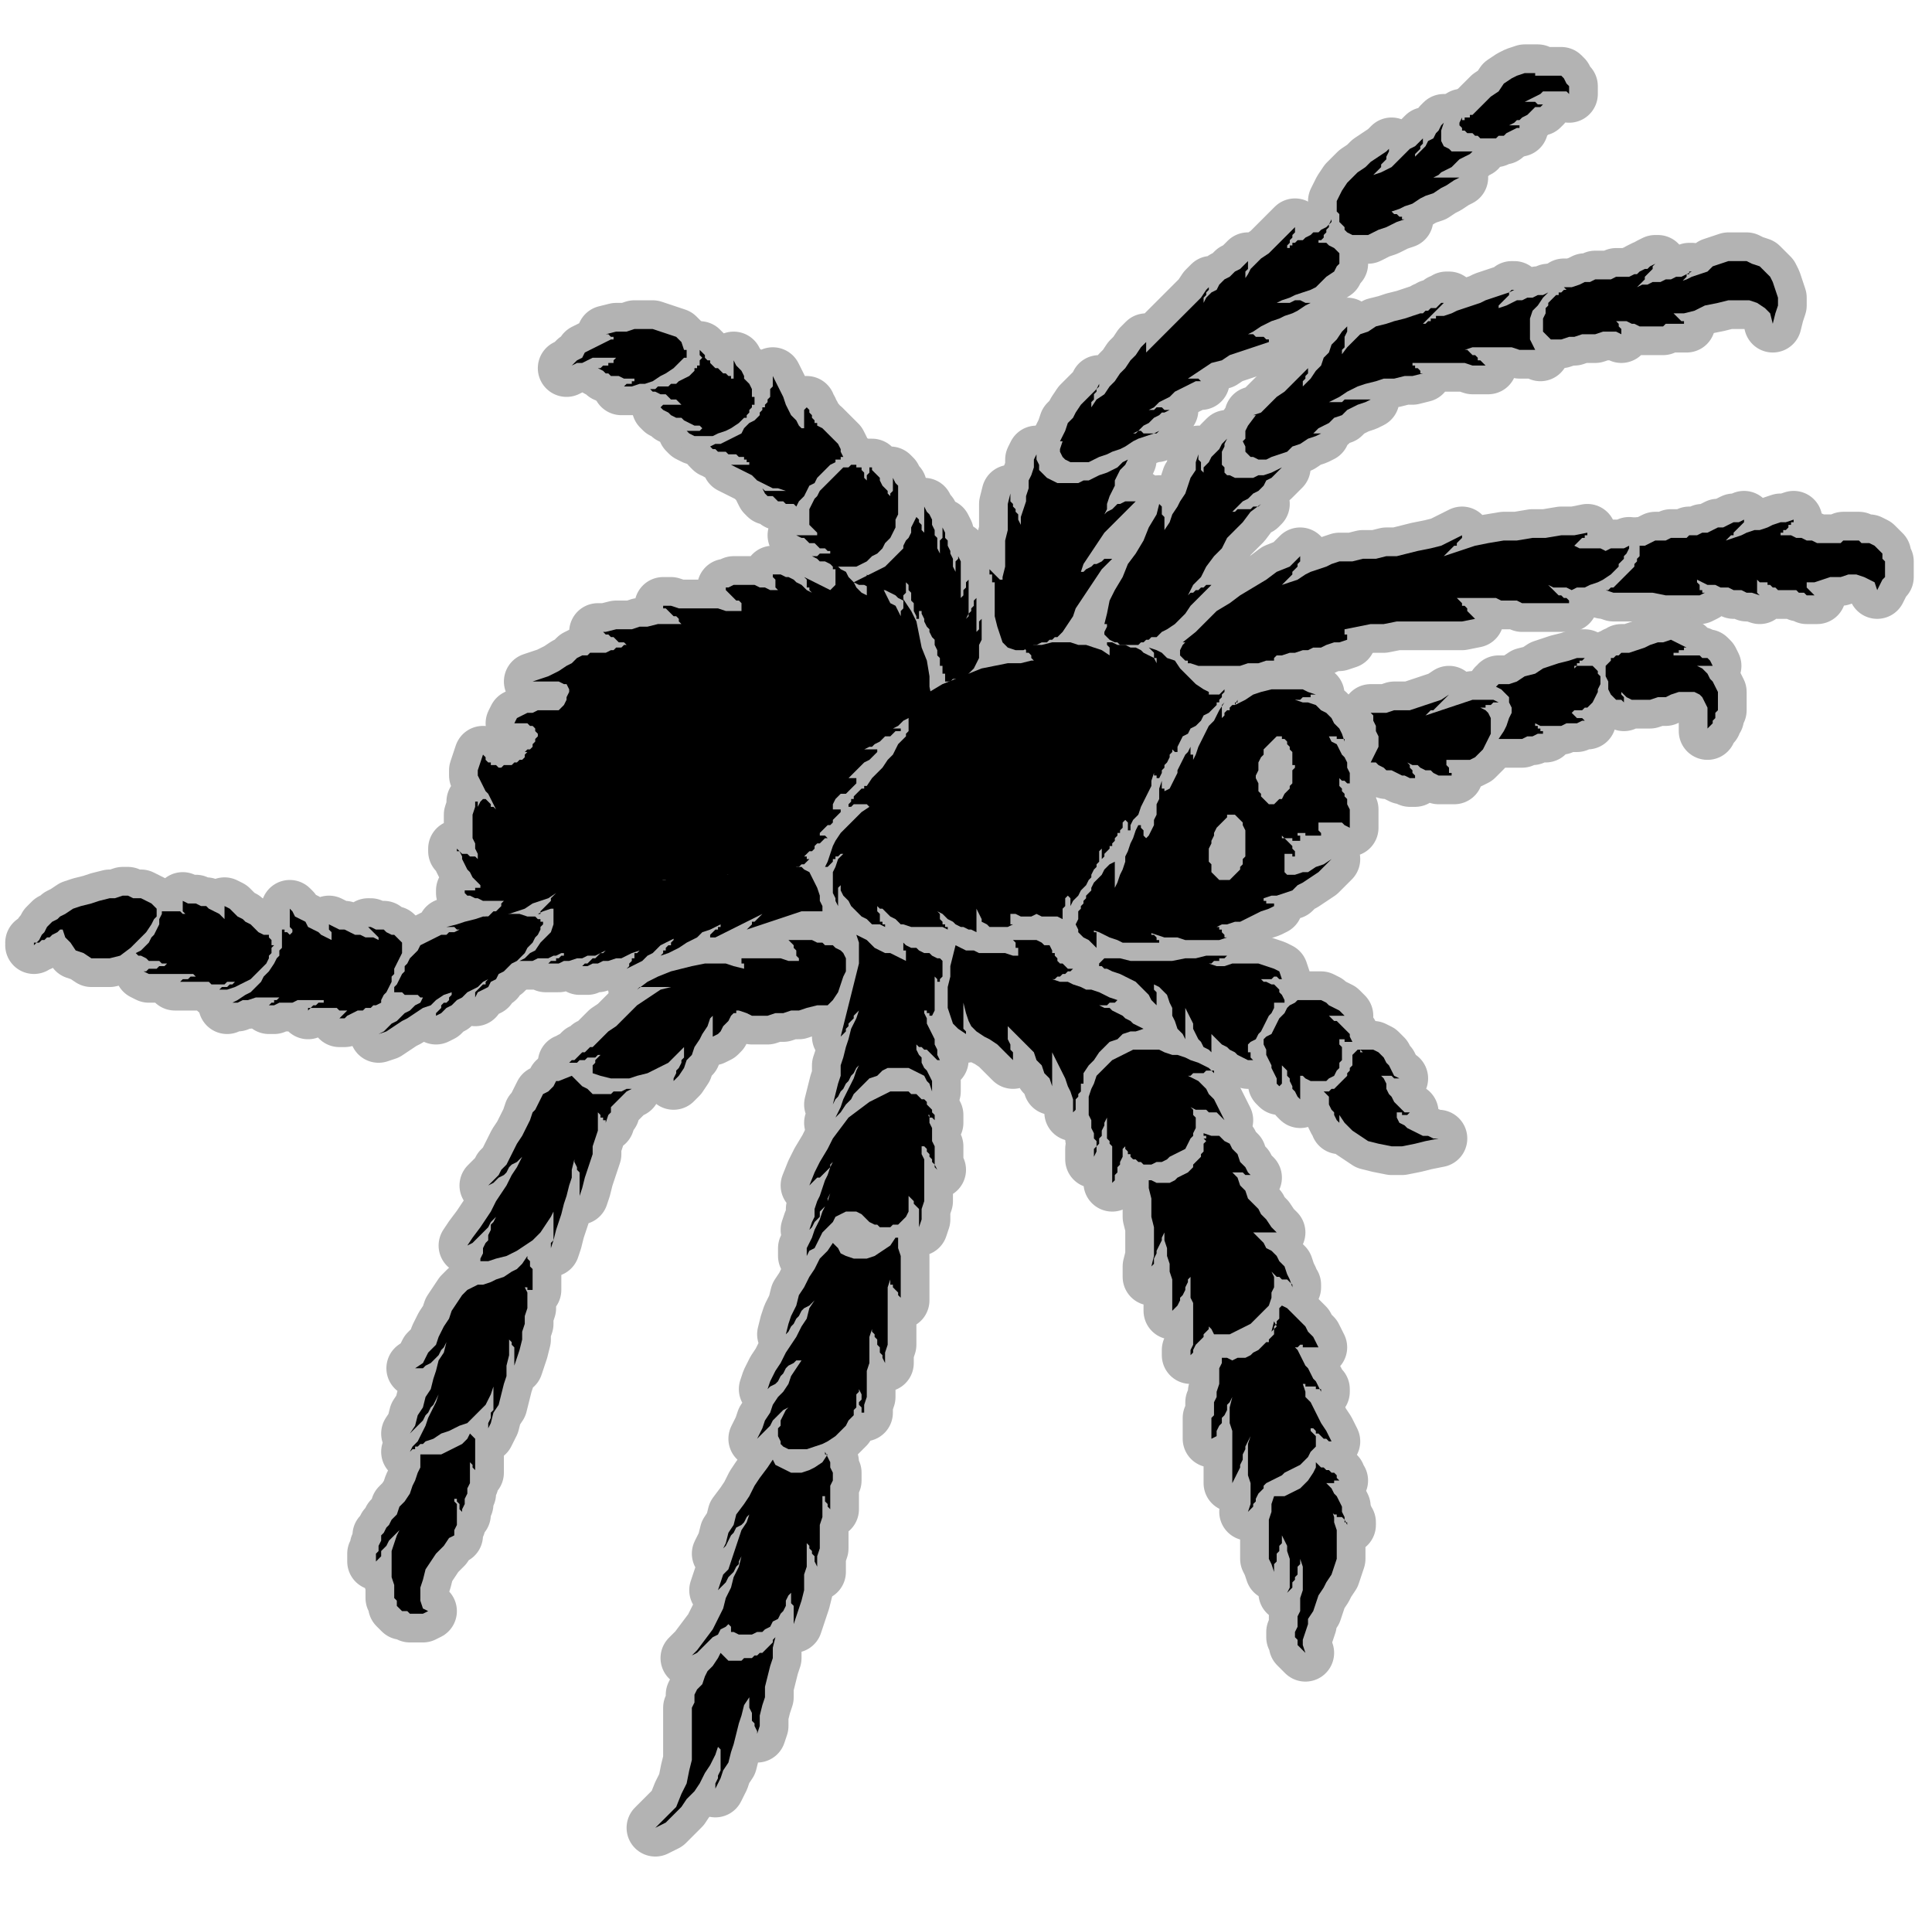 <svg xmlns="http://www.w3.org/2000/svg" fill-rule="evenodd" height="97.333" preserveAspectRatio="none" stroke-linecap="round" viewBox="0 0 740 730" width="98.667"><style>.pen1{stroke:none}.brush2{fill:#b3b3b3}.pen2{stroke:#b3b3b3;stroke-width:22;stroke-linejoin:round}.brush3{fill:#000}</style><path class="pen1 brush2" fill-rule="nonzero" d="M13 361h2l1-1h1l1-1h1l1-1 2-1 1-1h1l1 3 2 2 2 3 3 1 3 2h7l4-1 4-3 4-4 2-2 2-3 1-2 1-1v-3l-1-1-1-1-2-1-2-1h-3l-2-1h-2l-3 1h-2l-4 1-3 1-4 1-3 1-3 2-2 1-1 1-2 1-1 1-1 1-1 2-1 1-1 2-2 2z"/><path class="pen2" fill="none" d="M13 361h2l1-1h1l1-1h1l1-1 2-1 1-1h1l1 3 2 2 2 3 3 1 3 2h7l4-1 4-3 4-4 2-2 2-3 1-2 1-1v-3l-1-1-1-1-2-1-2-1h-3l-2-1h-2l-3 1h-2l-4 1-3 1-4 1-3 1-3 2-2 1-1 1-2 1-1 1-1 1-1 2-1 1-1 2-2 2h0"/><path class="pen1 brush2" fill-rule="nonzero" d="m154 361-1-1-1-1-1-1h-1l-2-1-1-1h-3l-2-1h-1l1 1 1 1 1 1 1 1v1l-2-1h-3l-2-1h-2l-2-1-2-1h-2l-2-1-2-1v2l1 1v3l-2-1-2-1-1-1-2-1-2-1-1-2-2-1-2-1-1-2-1-1v7l1 1v1l-1 1-1-1h-1v-1h-1v7l-1 1v2l-1 1-1 2-2 3-2 2-1 2-2 2-2 2-2 1-3 2-2 1-2 1 2-1h2l2-1h2l3-1h10-1l-1 1h-1v1h-1l-1 1h2l2-1h5l2-1h10v1h-2l-1 1h-1l-1 1h-1v1l1-1h10l1 1h3l-1 1-1 1-1 1h2l1-1 2-1 2-1h2l1-1h2l1-1h1l2-1v-1l1-2 1-1 1-2 1-2v-2l1-1v-2l1-2 1-2 1-2v-4z"/><path class="pen2" fill="none" d="m154 361-1-1-1-1-1-1h-1l-2-1-1-1h-3l-2-1h-1 0l1 1h0l1 1h0l1 1h0l1 1h0v1l-2-1h-3l-2-1h-2l-2-1-2-1h-2l-2-1-2-1v2h0l1 1h0v1h0v2h0l-2-1-2-1-1-1-2-1-2-1-1-2-2-1-2-1-1-2-1-1v7l1 1v1l-1 1h0l-1-1h0-1 0v-1h0-1v7l-1 1v2l-1 1-1 2-2 3-2 2-1 2-2 2-2 2-2 1-3 2-2 1-2 1 2-1h2l2-1h2l3-1h10-1 0l-1 1h0-1v1h-1 0l-1 1h2l2-1h5l2-1h10v1h-2 0l-1 1h-1 0l-1 1h-1v1l1-1h10l1 1h3l-1 1h0l-1 1h0l-1 1h2l1-1 2-1 2-1h2l1-1h2l1-1h1l2-1v-1l1-2 1-1 1-2 1-2v-2l1-1v-2l1-2 1-2 1-2v-4h0"/><path class="pen1 brush2" fill-rule="nonzero" d="M103 358h-2l-2-1-1-1-2-2-2-1-1-1-2-1-2-2-1-1-2-1v5l-1-1-1-1-2-1-2-1-1-1h-2l-2-1h-3l-2-1v4l1 1h-1l-1-1h-7v1l-1 2v2l-1 2-1 2-1 1-1 2-2 2-1 1-2 1 1 1h1l2 1 1 1h4l1 1h3-1l-1 1h-2l-1 1h-3l-1 1h-1l2 1h17l1 1h-2l-1 1h-2l-1 1h-2 13l1 1h5l1-1h3l-1 1h-1l-1 1h-2l-1 1h-1 4l3-1 2-1 2-1 2-1 2-2 2-2 2-2 1-2v-1l1-1v-2l1-1h-1v-2l-1-1z"/><path class="pen2" fill="none" d="M103 358h-2l-2-1-1-1-2-2-2-1-1-1-2-1-2-2-1-1-2-1v1h0v1h0v1h0v1h0v1l-1-1-1-1-2-1-2-1-1-1h-2l-2-1h-3l-2-1v1h0v1h0v1h0v1h0l1 1h-1l-1-1h-2 0-5v1l-1 2v2l-1 2-1 2-1 1-1 2-2 2-1 1-2 1 1 1h1l2 1 1 1h4l1 1h3-1l-1 1h-2l-1 1h-3l-1 1h-1l2 1h17l1 1h0-2l-1 1h-2 0l-1 1h-2 13l1 1h5l1-1h3l-1 1h0-1l-1 1h0-2 0l-1 1h-1 4l3-1 2-1 2-1 2-1 2-2 2-2 2-2 1-2v-1l1-1v-1h0v-1l1-1h-1v-2h0l-1-1h0"/><path class="pen1 brush2" fill-rule="nonzero" d="M288 152v-3l-1-2-1-1-1-1v-1l-1-2-1-1-1-1-1-2v7h-1v-1h-1l-1-1h-1l-1-1-1-1h-1l-1-1-1-1v-1h-1l-1-1v-1l-1-1-1-1v2l1 1-1 1v2h-1v1h-1v1l-2 2-2 1-2 1-1 1h-2l-1 1h-4l-1 1h-2l1 1h1l2 1h2l1 1 1 1h2l1 1 1 1h-7l-1 1 1 1 2 1 1 1 2 1h2l1 1 2 1 2 1h2l1 1-1 1h-5l1 1 2 1h7l2-1 3-1 2-1 3-2 2-2h1v-1l1-1v-1l1-1v-1h1v-3z"/><path class="pen2" fill="none" d="M288 152v-3l-1-2-1-1-1-1v-1l-1-2-1-1-1-1-1-2v3h0v2h0v2h0-1v-1h-1 0l-1-1h0-1l-1-1h0l-1-1h-1l-1-1-1-1v-1h-1l-1-1v-1l-1-1-1-1v1h0v1h0l1 1h0l-1 1v1h0v1h0-1v1h0-1v1h0l-2 2-2 1-2 1-1 1h-2l-1 1h-4l-1 1h-2l1 1h1l2 1h2l1 1 1 1h2l1 1 1 1h-4 0-3 0l-1 1 1 1 2 1 1 1 2 1h2l1 1 2 1 2 1h2l1 1-1 1h0-2 0-2 0-1 0l1 1 2 1h7l2-1 3-1 2-1 3-2 2-2h1v-1l1-1v-1l1-1v-1h1v-3h0"/><path class="pen1 brush2" fill-rule="nonzero" d="m262 134-1-3-2-2-3-1-3-1-3-1h-7l-3 1h-4l-4 1h1l1 1h1v1h1-2l-2 1-2 1-2 1-2 1-2 1-1 2-2 1-2 2-2 1 2-1 2-1h2l2-1 2-1h9l-1 1v1h-2v1h-2l-1 1h-1l2 1 1 1h1l1 1h3l2 1h4v1h-1v1h-2l-1 1h-1 4l3-1h2l3-1 3-2 2-1 3-2 2-2 2-2h1v-3z"/><path class="pen2" fill="none" d="m262 134-1-3-2-2-3-1-3-1-3-1h-7l-3 1h-4l-4 1h1l1 1h1v1h1-2l-2 1-2 1-2 1-2 1-2 1-1 2-2 1-2 2-2 1 2-1 2-1h2l2-1 2-1h9l-1 1v1h-2v1h-2 0l-1 1h-1l2 1 1 1h1l1 1h3l2 1h4v1h-1v1h-2 0l-1 1h0-1 4l3-1h2l3-1 3-2 2-1 3-2 2-2 2-2h1v-1h0v-1h0v-1h0"/><path class="pen1 brush2" fill-rule="nonzero" d="m396 247-4 2h-3l-3-1-2-2-1-3-1-3-1-4v-13h-1v-3h-1v-2h-1 1l1 1 1 1 1 1 1 1h1v2-3l1-4v-10l1-4v-10l1-4v3l1 1v1l1 1v1l1 1v2l1 2v-3l1-3 1-3v-2l1-3v-3l1-2 1-3v-3l1-2v2l1 2v2l2 2 1 1 2 1 2 1h8l2-1h2l2-1 2-1 3-1 2-1 2-1 2-2 2-1-1 2-2 2-1 2-1 2v2l-1 2-1 2-1 3v2l-1 2 1-1 2-1 1-1 1-1h1l2-1h4l1-1-3 3-2 2-3 3-2 2-3 3-2 3-2 3-2 3-2 3-1 3h1l1-1 2-1 1-1h1l2-1 1-1h3l1-1-3 3-2 2-2 3-2 3-2 3-2 3-2 3-1 3-2 3-2 3-1 1-1 1h-1l-1 1h-1l-1 1h-2l-2 1h-1z"/><path class="pen2" fill="none" d="m396 247-4 2h-3l-3-1-2-2-1-3-1-3-1-4v-13h-1v-3h-1v-2h-1 1l1 1h0l1 1 1 1h0l1 1h1v2-3l1-4v-10l1-4v-10l1-4v3l1 1v1l1 1v1l1 1v2l1 2v-3l1-3 1-3v-2l1-3v-3l1-2 1-3v-3l1-2v2l1 2v2l2 2 1 1 2 1 2 1h8l2-1h2l2-1 2-1 3-1 2-1 2-1 2-2 2-1-1 2-2 2-1 2-1 2v2l-1 2-1 2-1 3v2l-1 2 1-1 2-1 1-1 1-1h1l2-1h4l1-1-3 3-2 2-3 3-2 2-3 3-2 3-2 3-2 3-2 3-1 3h1l1-1 2-1 1-1h1l2-1 1-1h3l1-1-3 3-2 2-2 3-2 3-2 3-2 3-2 3-1 3-2 3-2 3-1 1-1 1h-1l-1 1h-1l-1 1h-2l-2 1h-1 0"/><path class="pen1 brush2" fill-rule="nonzero" d="m406 169 1-2 1-2 1-3 2-2 1-2 2-3 2-2 2-2 2-2 1-2v1l-1 1v1l-1 1v2l-1 1v2l2-3 3-2 2-3 2-2 2-3 2-2 2-3 2-2 2-3 2-2v5-1l1-1 1-1 1-1 1-1 1-1 2-2 2-2 2-2 2-2 2-2 2-2 2-2 2-2 2-3 2-2-1 1v1l-1 1v1l-1 1v2l1-2 2-2 2-1 1-2 2-2 2-1 2-2 2-1 2-2 1-1v3l-1 1v3l-1 1 2-3 1-2 2-2 2-2 3-2 2-2 2-2 2-2 2-2 2-2v2l-1 1v1l-1 1v1l-1 1v1h1v-1h1v-1h1l1-1h2l1-1 2-1 1-1h2l1-1 2-1 1-1 1-2v1l-1 1v1l-1 1v1l-1 1v1l-1 1h-1v1h3l1 1 2 1 1 1 1 1v4l-1 1-1 2-3 2-2 2-2 2-2 1-3 1-3 1-2 1-3 1-2 1h5l2-1h2l2 1h2l-2 1-3 2-2 1-3 1-2 1-3 1-2 1-2 1-3 2-2 1h2l1 1h3l1 1h1v1l-3 1-3 1-3 1-3 1-3 1-3 2-4 1-3 2-3 2-3 2h4l1 1h-2l-2 1-2 1-2 1-2 1-2 2-2 1-2 1-2 2-2 1h2l1-1h2l1 1h2l-2 1h-1l-1 1-2 1-1 1-1 1-2 1-1 1-1 1-2 1h1l1-1h1l1 1h5l1-1-2 1-3 1-3 1-2 1-3 2-2 1-3 1-2 1-3 1-2 1-2 1h-7l-2-1-1-1-1-2v-1l1-3z"/><path class="pen2" fill="none" d="M406 169h0l1-2 1-2 1-3 2-2 1-2 2-3 2-2 2-2 2-2 1-2v1l-1 1h0v1l-1 1v2l-1 1v2l2-3 3-2 2-3 2-2 2-3 2-2 2-3 2-2 2-3 2-2h0v1h0v1h0v1h0v1h0v1-1l1-1h0l1-1h0l1-1h0l1-1h0l1-1 2-2 2-2 2-2 2-2 2-2 2-2 2-2 2-2 2-3 2-2-1 1h0v1l-1 1h0v1l-1 1v1h0v1l1-2 2-2 2-1 1-2 2-2 2-1 2-2 2-1 2-2 1-1h0v3l-1 1h0v3l-1 1 2-3 1-2 2-2 2-2 3-2 2-2 2-2 2-2 2-2 2-2v1h0v1l-1 1v1l-1 1v1l-1 1h0v1h1v-1h1v-1h1l1-1h2l1-1 2-1 1-1h2l1-1 2-1 1-1 1-2v1l-1 1v1l-1 1v1l-1 1v1l-1 1h-1v1h3l1 1 2 1 1 1 1 1v4l-1 1-1 2-3 2-2 2-2 2-2 1-3 1-3 1-2 1-3 1-2 1h5l2-1h2l2 1h2l-2 1-3 2-2 1-3 1-2 1-3 1-2 1-2 1-3 2-2 1h2l1 1h3l1 1h1v1l-3 1-3 1-3 1-3 1-3 1-3 2-4 1-3 2-3 2-3 2h4l1 1h-2l-2 1-2 1-2 1-2 1-2 2-2 1-2 1-2 2-2 1h2l1-1h2l1 1h2l-2 1h-1l-1 1-2 1-1 1-1 1-2 1-1 1-1 1-2 1h1l1-1h1l1 1h5l1-1-2 1-3 1-3 1-2 1-3 2-2 1-3 1-2 1-3 1-2 1-2 1h-7l-2-1-1-1-1-2v-1l1-3h0"/><path class="pen1 brush2" fill-rule="nonzero" d="m512 77 1-2 1-2 2-3 2-2 2-2 3-2 2-2 3-2 3-2 2-2-1 1v1l-1 2v1l-1 1-1 1v1l-1 1-1 1-1 1 3-1 2-1 2-1 2-2 1-1 2-2 2-2 2-1 2-2 2-2-1 1v2l-1 1v1l-1 1-1 1v1l-1 1 1-1 2-2 1-1 1-1 1-2 2-1 1-2 1-1 1-2 1-1-1 3v4l1 2 2 1 1 1h8l2-1-2 1-1 1-2 1-2 1-2 2-1 1-2 1-2 1-1 1-2 1h10l-2 1-3 2-2 1-3 2-3 1-2 1-3 2-3 1-2 1-3 1 1 1h1l1 1h1v1h1l-3 1-2 1-2 1-3 1-2 1-2 1h-6l-2-1-1-1v-1l-1-1-1-1v-3l-1-1v-3z"/><path class="pen2" fill="none" d="m512 77 1-2 1-2 2-3 2-2 2-2 3-2 2-2 3-2 3-2 2-2-1 1v1l-1 2v1l-1 1-1 1v1l-1 1-1 1-1 1 3-1 2-1 2-1 2-2 1-1 2-2 2-2 2-1 2-2 2-2-1 1v2l-1 1v1l-1 1h0l-1 1v1l-1 1 1-1 2-2 1-1 1-1 1-2 2-1 1-2 1-1 1-2 1-1-1 3v4l1 2 2 1 1 1h8l2-1-2 1-1 1-2 1-2 1-2 2-1 1-2 1-2 1-1 1-2 1h10l-2 1-3 2-2 1-3 2-3 1-2 1-3 2-3 1-2 1-3 1h0l1 1h1l1 1h1v1h1l-3 1-2 1-2 1-3 1-2 1-2 1h-6l-2-1-1-1v-1l-1-1-1-1v-3l-1-1v-3h0"/><path class="pen1 brush2" fill-rule="nonzero" d="M559 46h2v-1h2v-1h1l2-2 3-3 2-2 3-2 2-3 3-2 2-1 3-1h5-1v1h-1 11l1 1 1 2 1 1v3l-1-1h-9l-1 1-2 1-2 1-2 1h4l1 1h2l-1 1h-2l-1 1-1 1-1 1-2 1-1 1h-1l-1 1-2 1h4v1h-1l-2 1-2 1-1 1h-2l-1 1h-6l-1-1h-1l-1-1h-2l-1-1h-1v-1l-1-1v-1l1-2v1z"/><path class="pen2" fill="none" d="M559 46h2v-1h2v-1h1l2-2 3-3 2-2 3-2 2-3 3-2 2-1 3-1h5-1 0v1h0-1 11l1 1 1 2 1 1v3l-1-1h-9l-1 1-2 1-2 1-2 1h4l1 1h2l-1 1h-2l-1 1-1 1-1 1-2 1-1 1h-1l-1 1-2 1h4v1h-1l-2 1-2 1-1 1h-2l-1 1h-6l-1-1h-1l-1-1h-2l-1-1h-1v-1l-1-1v-1l1-2h0v1h0"/><path class="pen1 brush2" fill-rule="nonzero" d="m423 239 1-4 1-5 2-4 3-5 2-5 3-4 3-5 2-5 3-5 1-4 1 1v3l1 1v5l2-3 1-3 2-3 1-2 2-3 1-3 1-3 2-3v-3l1-3v2l1 1v3l1 1v-2l1-1 1-1 1-2 1-1 1-1 1-1 1-2 1-1 1-1-1 2v1l-1 2v5l1 1v2l1 1h1l2 1h7l2-1h2l3-1 2-1 2-1-2 2-2 2-2 1-1 2-2 2-2 1-2 2-2 1-2 2-2 2h1l1-1h5l1-1h2l1-1-4 3-3 4-3 3-3 3-2 4-3 3-3 4-2 4-3 3-2 4 1-1h1l1-1h1l1-1h1l1-1h2l-2 2-2 2-2 2-2 2-2 3-2 2-2 2-3 2-2 1-2 2h-2l-1 1h-1l-1 1h-1l-1 1h-7l-1-1h-1l-2-1-1-1-1-1v-1l1-2v-1z"/><path class="pen2" fill="none" d="m423 239 1-4 1-5 2-4 3-5 2-5 3-4 3-5 2-5 3-5 1-4 1 1v3l1 1v5l2-3 1-3 2-3 1-2 2-3 1-3 1-3 2-3v-3l1-3v2h0l1 1h0v2h0v1l1 1v-2l1-1 1-1 1-2 1-1 1-1 1-1 1-2 1-1 1-1-1 2v1l-1 2v5l1 1v2l1 1h1l2 1h7l2-1h2l3-1 2-1 2-1-2 2-2 2-2 1-1 2-2 2-2 1-2 2-2 1-2 2-2 2h1l1-1h5l1-1h2l1-1-4 3-3 4-3 3-3 3-2 4-3 3-3 4-2 4-3 3-2 4h0l1-1h1l1-1h1l1-1h1l1-1h2l-2 2-2 2-2 2-2 2-2 3-2 2-2 2-3 2-2 1-2 2h-2l-1 1h-1l-1 1h-1l-1 1h-7l-1-1h-1l-2-1-1-1h0l-1-1v-1l1-2v-1h0"/><path class="pen1 brush2" fill-rule="nonzero" d="m480 159 3-1 2-2 2-2 2-2 3-2 2-2 2-2 2-2 2-2 2-2-1 1v2l-1 1v1l-1 1v2l-1 1 2-2 2-2 2-3 2-2 1-3 2-2 1-3 2-2 2-3 2-2v2l-1 2v4l-1 1v2l-1 1 3-4 2-2 3-3 3-1 3-2 4-1 3-1 4-1 3-1 3-1h1l1-1h1l1-1h2l1-1 1-1h1l1-1h1-1l-1 1-1 1-1 1-1 1-1 1-1 1-1 1-1 1-1 1h1l1-1h1v-1h2v-1h3l3-1 2-1 3-1 3-1 3-1 2-1 3-1 3-1 3-1 2-1h-1l-1 1v1l-1 1-1 1-1 1-1 1v1l-1 1-1 1 2-2 3-1 2-1 2-1h2l2-1h2l2-1h2l2-1-2 2-2 3-2 2-1 3v8l1 2 1 2 2 1-2-1h-6l-3-1h-15l-3 1h1l1 1 1 1h1l1 1v1h1l1 1 1 1h1-6l-3-1h-21 1v1h1v1h1l1 1v1h1l-4 1h-3l-4 1h-4l-3 1-4 1-3 1-4 2-3 2-4 2h5l1-1h10l-2 1-3 1-2 1-2 1-2 2-3 1-2 2-2 1-2 1-2 2h3l-2 1-3 1-3 2-3 1-2 2-3 1-3 1-2 1h-3l-2-1h-1l-1-1-1-1v-2l-1-2 1-1v-3l1-2 3-4z"/><path class="pen2" fill="none" d="m480 159 3-1 2-2 2-2 2-2 3-2 2-2 2-2 2-2 2-2 2-2-1 1v2l-1 1v1h0l-1 1v2l-1 1 2-2 2-2 2-3 2-2 1-3 2-2 1-3 2-2 2-3 2-2v2l-1 2v4l-1 1v2l-1 1 3-4 2-2 3-3 3-1 3-2 4-1 3-1 4-1 3-1 3-1h1l1-1h1l1-1h2l1-1 1-1h1l1-1h1-1l-1 1-1 1-1 1-1 1-1 1-1 1-1 1-1 1-1 1h1l1-1h1v-1h2v-1h3l3-1 2-1 3-1 3-1 3-1 2-1 3-1 3-1 3-1 2-1h-1l-1 1v1l-1 1-1 1-1 1-1 1v1l-1 1-1 1 2-2 3-1 2-1 2-1h2l2-1h2l2-1h2l2-1-2 2-2 3-2 2-1 3v8l1 2 1 2 2 1-2-1h-6l-3-1h-15l-3 1h1l1 1 1 1h1l1 1v1h1l1 1 1 1h1-6l-3-1h-21 1v1h1v1h1l1 1h0v1h1l-4 1h-3l-4 1h-4l-3 1-4 1-3 1-4 2-3 2-4 2h5l1-1h10l-2 1-3 1-2 1-2 1-2 2-3 1-2 2-2 1-2 1-2 2h3l-2 1-3 1-3 2-3 1-2 2-3 1-3 1-2 1h-3l-2-1h-1l-1-1-1-1v-2l-1-2 1-1v-3l1-2 3-4h0"/><path class="pen1 brush2" fill-rule="nonzero" d="M599 110h3l3-1 2-1h2l2-1h6l2-1h5l2-1h1l1-1 2-1h1l1-1 2-1h1-1l-1 1v1l-1 1-1 1-1 1v1l-1 1-1 1-1 1 2-1h2l2-1h3l2-1h2l2-1h2l2-1 2-1h-1v1h-1v1l-1 1-1 1h-1l3-1 2-1 3-1 3-1 2-2 3-1 3-1h7l2 1 3 1 2 2 2 2 1 2 1 3 1 3v3l-1 3-1 4-1-4-2-2-3-2-3-1h-8l-4 1-5 1-4 2-4 1h-4l1 1 1 1 1 1h1v1h1-8l-1 1h-9l-2-1h-1l-2-1h-4l1 1v1l1 1v2l-2-1h-5l-3 1h-5l-3 1h-2l-3 1h-4l-1-1-1-1-1-1v-5l1-2v-2l1-1v-1l1-1 1-1 1-1h1v-1h1l1-1h1z"/><path class="pen2" fill="none" d="M599 110h3l3-1 2-1h2l2-1h6l2-1h5l2-1h1l1-1 2-1h1l1-1 2-1h1-1l-1 1v1l-1 1-1 1-1 1v1l-1 1-1 1-1 1 2-1h2l2-1h3l2-1h2l2-1h2l2-1 2-1h-1v1h-1v1h0l-1 1h0l-1 1h0-1l3-1 2-1 3-1 3-1 2-2 3-1 3-1h7l2 1 3 1 2 2 2 2 1 2 1 3 1 3v3l-1 3-1 4-1-4-2-2-3-2-3-1h-8l-4 1-5 1-4 2-4 1h0-1 0-1 0-1 0-1 0l1 1h0l1 1h0l1 1h1v1h1-8l-1 1h-9l-2-1h-1l-2-1h-4 0l1 1v1h0l1 1h0v1h0v1l-2-1h-5l-3 1h-5l-3 1h-2l-3 1h-4l-1-1-1-1-1-1v-5l1-2v-2l1-1v-1h0l1-1h0l1-1h0l1-1h1v-1h1l1-1h1"/><path class="pen1 brush2" fill-rule="nonzero" d="m453 246 5-4 4-4 4-4 5-3 4-3 5-3 5-3 4-3 5-2 4-4v2l-1 1v1l-1 1-1 1v1l-1 1-1 1-1 1-1 1 3-1 3-1 3-2 2-1 3-1 3-1 2-1 3-1h5l4-1h5l4-1h4l4-1 4-1 5-1 4-1 4-2 4-2v1l-1 1-1 1v1h-1l-1 1-1 1-1 1-1 1 6-2 6-2 5-1 6-1h5l6-1h5l6-1h5l5-1v1h-1v1h-1l-1 1-1 1-1 1 2 1h8l2 1 2-1h5l2-1v1l-1 2-1 1v1l-1 1-1 1v1l-1 1-1 1-1 1-3 2-2 1-3 1-2 1h-3l-2 1-2-1h-5l-2-1 1 1 1 1 1 1 1 1h1l1 1h1l1 1v1h-18l-2-1h-6l-2-1h-15l1 1 1 1v1h1l1 1v1l1 1 1 1 1 1-5 1h-25l-5 1h-5l-5 1-5 1v2h1v2l-3 1h-2l-3 1-2 1h-3l-2 1h-2l-3 1h-2l-3 1h-2l-1 1h-3 3v1h-3l-3 1h-4l-3 1h-16l-3-1h-1v-1h-1l-1-1-1-1v-2l1-2 1-1z"/><path class="pen2" fill="none" d="m453 246 5-4 4-4 4-4 5-3 4-3 5-3 5-3 4-3 5-2 4-4v2l-1 1v1l-1 1-1 1v1l-1 1-1 1-1 1-1 1 3-1 3-1 3-2 2-1 3-1 3-1 2-1 3-1h5l4-1h5l4-1h4l4-1 4-1 5-1 4-1 4-2 4-2v1l-1 1-1 1v1h-1l-1 1-1 1-1 1h0l-1 1 6-2 6-2 5-1 6-1h5l6-1h5l6-1h5l5-1v1h-1v1h-1l-1 1h0l-1 1h0l-1 1h0l2 1h8l2 1 2-1h5l2-1v1l-1 2-1 1v1l-1 1-1 1v1l-1 1-1 1-1 1-3 2-2 1-3 1-2 1h-3l-2 1-2-1h-5l-2-1 1 1 1 1h0l1 1 1 1h1l1 1h1l1 1v1h-18l-2-1h-6l-2-1h-15l1 1 1 1v1h1l1 1v1l1 1 1 1h0l1 1-5 1h-25l-5 1h-5l-5 1-5 1h0v2h1v1h0v1h0l-3 1h-2l-3 1-2 1h-3l-2 1h-2l-3 1h-2l-3 1h-1 0-1 0l-1 1h-1 0-1 0-1 3v1h0-3l-3 1h-4l-3 1h-16l-3-1h-1v-1h-1l-1-1h0l-1-1v-2l1-2 1-1h0"/><path class="pen1 brush2" fill-rule="nonzero" d="M628 209h2l2-1 2-1h4l2-1h6l1-1h3l2-1h2l2-1 2-1h2l2-1 2-1h2l2-1v1l-1 1-1 1-1 1-1 1v1h-1l-1 1-1 1 3-1 3-1 2-1 3-1h2l3-1 2-1 3-1h2l3-1v1h-1v1h-1v1l-1 1h-1v1h-1v1h4l2 1h2l2 1h2l2 1h9l1-1h6l1 1h3l2 1 1 1 1 1 1 1v2l1 1v6l-1 1-1 2-1 2-1-3-2-1-2-1-3-1h-3l-3 1h-4l-3 1-3 1h-3v2l1 1 1 1 1 1h1-4l-1-1h-2l-1-1h-7l-1-1h-1l-1-1h-1v-1h-3l-1-1v5l1 1-3-1h-2l-2-1h-3l-2-1h-3l-2-1h-3l-2-1-2-1v1l1 1v2h1v1h1l-2 1h-13l-5-1h-15l-3-1h-1 2l1-1h1l1-1 1-1 1-1 1-1 1-1 1-1 1-1 1-1v-1l1-1v-1l1-1v-4z"/><path class="pen2" fill="none" d="M628 209h2l2-1 2-1h4l2-1h6l1-1h3l2-1h2l2-1 2-1h2l2-1 2-1h2l2-1v1l-1 1-1 1h0l-1 1-1 1v1h-1l-1 1-1 1 3-1 3-1 2-1 3-1h2l3-1 2-1 3-1h2l3-1v1h-1v1h-1v1l-1 1h-1v1h-1v1h4l2 1h2l2 1h2l2 1h9l1-1h6l1 1h3l2 1 1 1 1 1 1 1v2l1 1v6l-1 1-1 2-1 2-1-3-2-1-2-1-3-1h-3l-3 1h-4l-3 1-3 1h-3v1h0v1l1 1h0l1 1h0l1 1h1-4l-1-1h-2l-1-1h-7l-1-1h-1l-1-1h-1v-1h-3l-1-1v1h0v2h0v1h0v1h0l1 1-3-1h-2l-2-1h-3l-2-1h-3l-2-1h-3l-2-1-2-1v1h0l1 1v1h0v1h1v1h1l-2 1h-13l-5-1h-15l-3-1h-1 2l1-1h1l1-1 1-1 1-1 1-1 1-1 1-1 1-1 1-1v-1l1-1v-1l1-1v-4h0"/><path class="pen1 brush2" fill-rule="nonzero" d="m374 348 1 2 1 2v1l2 1 1 1h7l2-1h-1v-4h2l2 1h4l2-1 2 1h6l2 1v-4l1-1v-3l1-1v-2 2l1 1v3l1-2 1-1 1-1 1-2 1-1 1-1 1-2 1-1v-1l1-2 1-1v-1l1-1v-4l1-1v-1 5l1-1v-1l1-1 1-1v-1h1v-1l1-1v-1l1-1v-1h1v-1l1-1v-2l1-1v-1 1l1 1v3h1v-2l1-2 2-2 1-3 1-2 1-2 1-2 1-2v-2l1-3v1h1v1h1v1-1l1-2v-1l1-1v-1l1-1 1-2v-1l1-1v-1l1 1h1v-2l1-2 1-2 2-1 1-2 2-1 2-2 1-2 2-1 2-2 1-1v-1h1v-1l1-1v-1l1-1v-1l-1 1-1 1h-4v-1l-2-1-3-2-2-2-2-2-2-2-2-3-3-1-2-2-2-1-3-1 1 1 1 1v2h1v2l-1-2-2-1-2-1-1-1-2-1h-2l-2-1h-3l-2-1h-2v1l1 1v3l-3-2-3-1-3-1h-3l-3-1h-7l-4 1h-3l-4 1 1 1v1h1l1 1v1l1 1h-1l-4 1h-5l-5 1-5 1-5 2-5 2-5 2-5 3-5 3-4 4 1 1v7l-1 1v1l-1 1-1 1-1 1-1 2-1 2-2 2-2 3-2 2-2 2-2 3h-1v1h-1l-1 1-1 1-1 1v1h-1v1l-1 1v1h1l1-1h5l1 1-3 2-2 2-2 2-2 2-2 2-2 3-1 2-1 3-1 3-1 2h1l1-1 1-1v-1h1v-1h1l1-1h1l-2 2-1 3-1 2v8l1 2v1l1 2v-7l1-1v2l1 2 2 2 1 2 2 2 2 2 2 1 2 2h3l2 1v-1h-1v-1h-1v-3l-1-1v-2l1 1h1l1 1 1 1 1 1 2 1 1 1 1 1h1l3 1h12l2 1v-1h-1v-1h-1v-1l-1-1v-2l-1-1 2 1 1 1 1 1 2 1 1 1 2 1h1l2 1h1l2 1v-8z"/><path class="pen2" fill="none" d="m374 348 1 2 1 2v1l2 1 1 1h7l2-1h0-1v-1h0v-1h0v-1h0v-1h2l2 1h4l2-1 2 1h6l2 1v-4l1-1v-3l1-1v-2 2h0l1 1h0v1h0v2l1-2 1-1 1-1 1-2 1-1 1-1 1-2 1-1v-1l1-2 1-1v-1h0l1-1v-4l1-1v-1h0v1h0v1h0v1h0v1h0v1h0l1-1v-1l1-1h0l1-1v-1h1v-1l1-1v-1l1-1v-1h1v-1l1-1v-2l1-1v-1 1h0l1 1h0v1h0v1h0v1h1v-2l1-2 2-2 1-3 1-2 1-2 1-2 1-2v-2l1-3v1h1v1h1v1h0v-1l1-2v-1l1-1v-1l1-1 1-2v-1l1-1v-1h0l1 1h1v-2l1-2 1-2 2-1 1-2 2-1 2-2 1-2 2-1 2-2h0l1-1v-1h1v-1l1-1h0v-1l1-1v-1l-1 1h0l-1 1h-1 0-2 0-1 0v-1h0l-2-1-3-2-2-2-2-2-2-2-2-3-3-1-2-2-2-1-3-1h0l1 1h0l1 1h0v2h1v2l-1-2-2-1-2-1-1-1-2-1h-2l-2-1h-3l-2-1h-2 0v1h0l1 1h0v1h0v1h0v1l-3-2-3-1-3-1h-3l-3-1h-7l-4 1h-3l-4 1 1 1h0v1h1l1 1h0v1l1 1h-1l-4 1h-5l-5 1-5 1-5 2-5 2-5 2-5 3-5 3-4 4h0l1 1v7l-1 1v1l-1 1-1 1-1 1-1 2-1 2-2 2-2 3-2 2-2 2-2 3h0-1v1h0-1 0l-1 1h0l-1 1h0l-1 1v1h-1v1h0l-1 1v1h1l1-1h5l1 1-3 2-2 2-2 2-2 2-2 2-2 3-1 2-1 3-1 3-1 2h1l1-1h0l1-1v-1h1v-1h1l1-1h1l-2 2-1 3-1 2v8l1 2v1l1 2v-2h0v-5l1-1h0v2l1 2 2 2 1 2 2 2 2 2 2 1 2 2h3l2 1v-1h-1v-1h-1v-3l-1-1v-2l1 1h1l1 1 1 1 1 1 2 1 1 1 1 1h1l3 1h12l2 1v-1h-1v-1h-1v-1l-1-1h0v-2l-1-1 2 1 1 1 1 1 2 1 1 1 2 1h1l2 1h1l2 1v-3h0v-5h0"/><path class="pen1 brush2" fill-rule="nonzero" d="M525 273h6l3-1h6l3-1 3-1 3-1 3-1 3-2-1 1-1 1-1 1-1 1-1 1-1 1h-1l-1 1-1 1 3-1 3-1 3-1 3-1 3-1 3-1h8l2 1h-2l-1 1h-2v1h-2l2 1 1 1 1 2v6l-1 2-1 2-1 2-2 2-1 1-2 1h-9v2l1 1v2h1v1h1-6l-2-1-1-1h-2l-2-1-1-1h-2l-2-1 1 1v1l1 1v1l1 1v1h-2l-2-1h-1l-2-1-2-1h-2l-1-1-2-1-1-1h-2l1-2 1-2 1-2v-4l-1-2v-2l-1-2v-2l-1-1z"/><path class="pen2" fill="none" d="M525 273h6l3-1h6l3-1 3-1 3-1 3-1 3-2-1 1-1 1-1 1h0l-1 1-1 1-1 1h-1l-1 1-1 1 3-1 3-1 3-1 3-1 3-1 3-1h8l2 1h-1 0-1l-1 1h0-2v1h-2l2 1 1 1 1 2v6l-1 2-1 2-1 2-2 2-1 1-2 1h-9 0v2l1 1h0v2h1v1h1-6l-2-1-1-1h-2l-2-1-1-1h-2l-2-1 1 1h0v1l1 1h0v1h0l1 1v1h0-2l-2-1h-1l-2-1-2-1h-2l-1-1-2-1-1-1h-2l1-2 1-2 1-2v-4l-1-2v-2l-1-2v-2l-1-1h0"/><path class="pen1 brush2" fill-rule="nonzero" d="M574 262h4l3-1 3-2 4-1 3-2 3-1 3-1 4-1 3-1h3l-1 1h-1v1h-1v1h-1v1l1-1h6l1 1 1 1v1l1 1v3l-1 2v1l-1 2-1 2-1 1-1 1h-1l-1 1h-3l-1 1 1 1 1 1h2l1 1h1-2l-2 1h-4l-2 1h-8l-2-1v1h1v1h1v1h1v1h1-3l-2 1h-2l-2 1h-9l2-3 1-2 1-3 1-2v-2l-1-2v-2l-2-2-1-1-2-1h1-1z"/><path class="pen2" fill="none" d="M574 262h4l3-1 3-2 4-1 3-2 3-1 3-1 4-1 3-1h3l-1 1h0-1v1h-1 0v1h-1v1h0l1-1h6l1 1 1 1v1l1 1v3l-1 2v1l-1 2-1 2-1 1-1 1h0-1l-1 1h0-2 0-1l-1 1h0l1 1h0l1 1h2l1 1h1-2l-2 1h-4l-2 1h-8l-2-1v1h1v1h1v1h1v1h1-3l-2 1h-2l-2 1h-9l2-3 1-2 1-3 1-2v-2l-1-2v-2l-2-2-1-1-2-1h1-1"/><path class="pen1 brush2" fill-rule="nonzero" d="M621 250h3l3-1 3-1 2-1 3-1h2l3-1 2 1 2 1 2 1h-1v1h-2v1h-2v1h-1 11l1 1h2l1 1 1 2h-6l2 1 1 1 1 1 1 2 1 1 1 2 1 2v7l-1 1v2l-1 1v1l-1 1-1 1v1-9l-1-2-1-2-1-1-2-1h-6l-3 1-2 1h-3l-3 1h-7l-2-1-2-2v1l1 1v2l-1-1h-2l-1-1-1-1-1-2v-3l-1-2v-4l1-1 1-1v-1h1l1-1h1l1-1h1-1z"/><path class="pen2" fill="none" d="M621 250h3l3-1 3-1 2-1 3-1h2l3-1 2 1 2 1 2 1h-1v1h-2v1h-1 0-1v1h-1 11l1 1h2l1 1 1 2h-1 0-1 0-2 0-1 0-1l2 1 1 1 1 1 1 2 1 1 1 2 1 2v7l-1 1v1h0v1l-1 1v1l-1 1-1 1v1-9l-1-2-1-2-1-1-2-1h-6l-3 1-2 1h-3l-3 1h-7l-2-1-2-2v1h0l1 1h0v1h0v1l-1-1h-2l-1-1-1-1-1-2v-3l-1-2v-4l1-1h0l1-1v-1h1l1-1h1l1-1h1-1 0"/><path class="pen1 brush2" fill-rule="nonzero" d="M474 268v1h-1v1h-1l-1 1v1h-1l-1 1v1l-1 1v-5l1-1-2 3-1 2-1 2-2 2-1 2-1 2-1 2-1 2-1 3-1 2v-2h-1v-3l-1 2-1 1-1 2-1 2-1 2v1l-1 2-1 2-1 2-2 1v-1h-1v-3l-1 3v4l-1 2v4l-1 2v2l-1 2-1 2-1 1-1-1v-2l-1-1v-1h-1l-1 2-1 3-1 2-1 3-1 2v2l-1 3-1 2-1 3-1 2v-10l-2 1-1 1-1 1-1 2-1 1-1 1-1 1-1 2v1l-1 1-1 1v1l-1 1v1l-1 1v1l-1 1v3l-1 2 1 2v1l1 1 1 1 2 1 1 1 1 1 1 1v-6h-1v-1h-1l3 1 2 1 2 1 3 1 2 1h14v-1h-1v-1l-1-1h-1v-1h-1l3 1 3 1h5l3 1h13l3-1h-1v-1l-1-1v-1h-1v-1h-1l2-1h2l3-1h2l2-1 2-1 2-1 2-1 3-1 2-1v-1h-3v-1h-1v-1l3-1h2l3-1 3-1 2-2 2-1 3-2 3-2 2-2 3-3-3 2-3 1-3 2h-2l-3 1h-3l-1-1v-7h3v1h1v-2l-1-1v-1l-1-1-1-1-1-1h-1v-1l1 1h3v1h3v1-3h-1v-1h3v1h6v-1l-1-1v-3h9l1 1 2 1v-7l-1-2v-2l-1-1v-1l-1-1v-1l-1-1v-3l1 1h1l1 1h1v1-5l-1-2v-2l-1-2-1-1-1-2-1-2-2-1-1-2h3v1h3v1l-1-3-1-2-2-2-1-2-2-2-2-1-2-2-3-1h-2l-3-1h2l1-1h3v-1h2l-3-1-2-1h-12l-4 1-3 1-3 2-4 2z"/><path class="pen2" fill="none" d="M474 268v1h-1v1h-1l-1 1v1h-1l-1 1v1l-1 1v-1h0v-1h0v-1h0v-1h0v-1l1-1-2 3-1 2-1 2-2 2-1 2-1 2-1 2-1 2-1 3-1 2v-1h0v-1h-1v-1h0v-1h0v-1h0l-1 2-1 1-1 2-1 2-1 2v1l-1 2-1 2-1 2-2 1h0v-1h0-1v-1h0v-1h0v-1l-1 3v4l-1 2v4l-1 2v2l-1 2-1 2-1 1h0l-1-1v-1h0v-1l-1-1v-1h-1l-1 2-1 3-1 2-1 3-1 2v2l-1 3-1 2-1 3-1 2v-9h0v-1l-2 1-1 1-1 1-1 2-1 1-1 1-1 1-1 2v1l-1 1h0l-1 1v1l-1 1v1l-1 1v1l-1 1v1h0v2l-1 2 1 2v1l1 1 1 1 2 1 1 1 1 1 1 1v-3h0v-3h-1v-1h-1l3 1 2 1 2 1 3 1 2 1h14v-1h-1v-1h0l-1-1h0-1v-1h-1l3 1 3 1h5l3 1h13l3-1h-1v-1h0l-1-1h0v-1h-1 0v-1h-1l2-1h2l3-1h2l2-1 2-1 2-1 2-1 3-1 2-1v-1h-1 0-1 0-1v-1h0-1v-1l3-1h2l3-1 3-1 2-2 2-1 3-2 3-2 2-2 3-3-3 2-3 1-3 2h-2l-3 1h-3l-1-1v-7h3v1h1v-2l-1-1v-1l-1-1h0l-1-1-1-1h-1v-1l1 1h3v1h3v1-1h0v-1h0v-1h-1 0v-1h3v1h6v-1h0l-1-1v-1h0v-2h9l1 1 2 1v-7l-1-2v-2l-1-1h0v-1l-1-1h0v-1h0l-1-1h0v-1h0v-2h0l1 1h1l1 1h1v1-5l-1-2v-2l-1-2-1-1-1-2-1-2-2-1-1-2h3v1h3v1l-1-3-1-2-2-2-1-2-2-2-2-1-2-2-3-1h-2l-3-1h2l1-1h3v-1h2l-3-1-2-1h-12l-4 1-3 1-3 2-4 2"/><path class="pen1 brush2" fill-rule="nonzero" d="m429 367 4 1h16l5-1h4l4-1h8l-1 1h-2v1h-2l-1 1h-1l3 1h3l3-1h10l3 1 3 1 2 1 1 3h-1l-1-1h-1l-1 1h-4l1 1h1l2 1h1l1 1 1 1v1l1 1 1 2v1h-4v2l-1 2-1 1-1 2-1 2-1 2-1 1-1 2-2 1-1 1v3h1v2l1 1h-2l-2-1-2-1-1-1-2-1-1-1-2-1-1-1-2-2-1-1v7l-1-1-2-1-1-2-1-1-1-2-1-2v-2l-1-2-1-2-1-2v12l-1-2-2-2-1-3-1-2v-3l-1-2-1-3-2-2-1-1-2-1v2l1 1v5l-2-2-1-2-2-2-1-1-2-2-2-1-2-1-2-1-3-1-2-1h-1l-1-1h-1v-1l1-1 1-1h6z"/><path class="pen2" fill="none" d="m429 367 4 1h16l5-1h4l4-1h8l-1 1h-2v1h-2l-1 1h0-1l3 1h3l3-1h10l3 1 3 1 2 1 1 3h0-1l-1-1h-1l-1 1h-3 0-1l1 1h1l2 1h1l1 1 1 1v1l1 1 1 2v1h0-1 0-1 0-1 0-1 0v2l-1 2-1 1-1 2-1 2-1 2-1 1-1 2-2 1-1 1v1h0v2h1v2h0l1 1h0-2l-2-1-2-1-1-1-2-1-1-1-2-1-1-1-2-2-1-1v2h0v2h0v3h0l-1-1-2-1-1-2-1-1-1-2-1-2v-2l-1-2-1-2-1-2v12l-1-2-2-2-1-3-1-2v-3l-1-2-1-3-2-2-1-1-2-1h0v2l1 1v1h0v4l-2-2-1-2-2-2-1-1-2-2-2-1-2-1-2-1-3-1-2-1h-1 0l-1-1h0-1 0v-1h0l1-1h0l1-1h6"/><path class="pen1 brush2" fill-rule="nonzero" d="M497 383h9l2 1 1 1 2 1 2 1 1 1 1 1h-6l1 1 1 1h1l1 1 1 1 1 1 1 1 1 1v1l1 2h-3v-1h-2v2l1 1v5l-1 1v2l-1 1-1 2-2 1-1 1h-6l-2-1-1-1h-1v9l-1-1-1-2-1-1v-1l-1-2v-1l-1-1v-2l-1-1-1-1v7l-1 1-1-1v-2l-1-2-1-2v-1l-1-2-1-2v-2l-1-2v-2l1-1 2-1 1-2 1-2 1-2 2-2 1-2 1-1 2-1 1-1z"/><path class="pen2" fill="none" d="M497 383h9l2 1 1 1 2 1 2 1 1 1 1 1h0-2 0-2 0-2 0l1 1 1 1h1l1 1 1 1 1 1 1 1 1 1v1l1 2h-1 0-1 0-1v-1h-1 0-1 0v2l1 1v5l-1 1v2l-1 1-1 2-2 1-1 1h-6l-2-1-1-1h-1v1h0v8l-1-1-1-2-1-1v-1l-1-2v-1l-1-1v-2l-1-1-1-1v1h0v6h0l-1 1-1-1v-2l-1-2-1-2v-1l-1-2-1-2v-2l-1-2v-2l1-1 2-1 1-2 1-2 1-2 2-2 1-2 1-1 2-1 1-1h0"/><path class="pen1 brush2" fill-rule="nonzero" d="M521 402h5l2 1 1 1 1 1 1 2 1 1 1 2 1 2 2 1h-2l-1-1h-4l1 1 1 2v2l1 2 1 1 1 2 1 1 2 2 1 1h2l-1 1h-2v-1h-2v2l1 2 2 1 1 1 2 1 2 1 2 1h2l2 1h2l-5 1-4 1-5 1h-4l-5-1-4-1-3-2-3-2-3-3-2-3v4-1l-1-1-1-2v-1l-1-1-1-2v-3l-1-1-1-1h2l1-1h1l1-1 1-1 1-1 1-1 1-1v-1l1-1v-1l1-1v-4l1-1 1-1h1v1h1z"/><path class="pen2" fill="none" d="M521 402h5l2 1 1 1 1 1 1 2 1 1 1 2 1 2 2 1h-2 0l-1-1h-1 0-2 0-1l1 1 1 2v2l1 2 1 1 1 2 1 1 2 2 1 1h2l-1 1h0-1 0-1v-1h-1 0-1 0v2l1 2 2 1 1 1 2 1 2 1 2 1h2l2 1h2l-5 1-4 1-5 1h-4l-5-1-4-1-3-2-3-2-3-3-2-3h0v1h0v1h0v1h0v1h0v-1l-1-1-1-2v-1l-1-1-1-2v-3l-1-1-1-1h2l1-1h1l1-1 1-1 1-1 1-1 1-1v-1l1-1v-1l1-1v-4l1-1h0l1-1h1v1h1"/><path class="pen1 brush2" fill-rule="nonzero" d="M403 365v-1l-1-2h-2l-1-1-2-1h-9l1 1v2h1v3h-2l-3-1h-10l-2-1h-3l-2-1-2-1-1 4-1 4v4l-1 4v8l1 3 1 3 2 2 3 2v-1l-1-1v-10l1 4 1 3 1 2 2 2 3 2 2 1 3 2 2 2 2 2 2 2v-3l-1-1v-2l-1-2v-5l2 2 2 2 2 2 2 2 2 2 1 3 2 2 1 3 2 2 1 3v-13l1 2 1 2 1 2 1 2 1 2 1 3 1 2 1 3v5l1-1v-4l1-1v-1l1-1v-3h1v-4l2-3 2-2 2-3 2-2 2-2 3-1 2-2 3-1h2l3-1-2-1-2-1-1-1-2-1-1-1-2-1-2-1-1-1h-2l-2-1h3l1-1h2l1-1-3-1-2-1-2-1-3-1h-2l-2-1-3-1-2-1h-3l-3-1h1l1-1h1l1-1h1l1-1h1l1-1h1-3l-1-1-1-1h-1l-1-1v-1l-1-1v-1z"/><path class="pen2" fill="none" d="M403 365v-1l-1-2h-2l-1-1-2-1h-9 0l1 1v1h0v1h1v2h0v1h-2l-3-1h-10l-2-1h-3l-2-1-2-1-1 4-1 4v4l-1 4v8l1 3 1 3 2 2 3 2v-1l-1-1v-10l1 4 1 3 1 2 2 2 3 2 2 1 3 2 2 2 2 2 2 2v-3l-1-1v-2l-1-2v-5l2 2 2 2 2 2 2 2 2 2 1 3 2 2 1 3 2 2 1 3v-13l1 2 1 2 1 2 1 2 1 2 1 3 1 2 1 3v5l1-1v-1h0v-3l1-1h0v-1l1-1v-1h0v-2h1v-2h0v-2l2-3 2-2 2-3 2-2 2-2 3-1 2-2 3-1h2l3-1-2-1-2-1-1-1-2-1-1-1-2-1-2-1-1-1h-2l-2-1h3l1-1h2l1-1-3-1-2-1-2-1-3-1h-2l-2-1-3-1-2-1h-3l-3-1h1l1-1h1l1-1h1l1-1h1l1-1h1-3l-1-1h0l-1-1h-1l-1-1v-1l-1-1v-1h0"/><path class="pen1 brush2" fill-rule="nonzero" d="M441 402h-7l-2 1-2 1-2 1-2 1-2 2-2 2-2 2-1 3-1 2-1 3v7l1 2v3l1 2v2l1 1v2l-1 1v4-1l1-2v-2l1-1v-2l1-1v-2l1-2v-1l1-2v8l1 1v1l1 1v14l1-1v-2l1-1v-2l1-1v-1l1-2v-3l1-1v1l1 1v1h1v1l1 1h1l1 1h1l1 1h3l2-1h2l2-1 1-1 2-1 2-1 2-1 1-2 1-2 1-1v-1l1-2v-4l-1-1v-2l-1-1 2 1h4l1 1h3l1 1 1 1 1 1-1-2-1-2-1-2-1-2-2-2-1-2-1-1-2-2-2-1-2-1h1l1-1h4l1-1h3v1l-2-2-2-1-2-1-3-1-2-1-3-1h-2l-3-1-2-1h-3z"/><path class="pen2" fill="none" d="M441 402h-7l-2 1-2 1-2 1-2 1-2 2-2 2-2 2-1 3-1 2-1 3v7l1 2v3l1 2v2l1 1v2l-1 1v4-1l1-2v-2l1-1v-2l1-1v-2l1-2v-1l1-2v8l1 1v1l1 1v14l1-1v-2l1-1v-2l1-1v-1l1-2v-3l1-1v1l1 1v1h1v1l1 1h1l1 1h1l1 1h3l2-1h2l2-1 1-1 2-1 2-1 2-1 1-2 1-2 1-1v-1l1-2v-4l-1-1v-2l-1-1 2 1h4l1 1h3l1 1 1 1 1 1-1-2-1-2-1-2-1-2-2-2-1-2-1-1-2-2-2-1-2-1h1l1-1h4l1-1h3v1l-2-2-2-1-2-1-3-1-2-1-3-1h-2l-3-1-2-1h-3"/><path class="pen1 brush2" fill-rule="nonzero" d="m461 436 1 1-1 1v3l-1 1v1l-1 1-1 1-1 1v1l-2 2-2 1-2 1-1 1-2 1h-5l-2-1h-1v3l1 4v7l1 4v11l-1 4v4-4l1-1v-2l1-2v-1l1-2 1-2v-1l1-2v3l1 3v3l1 3v3l1 3v12l1-1 1-1 1-2v-1l1-1 1-2v-1l1-2v-1l1-1v8l1 2v16l-1 2v2l1-1v-1l1-2 1-1 1-1 1-1v-1l1-1 1-1v-1l1 1 1 2h6l2-1 2-1 2-1 2-1 2-2 2-2 1-1 2-2 1-3v-2l1-2v-4l-1-2 1 1 1 1h1l1 1h2l1 1 1 1v1l-1-3-1-2-1-3-2-2-1-2-2-2-2-1-1-2-2-2-2-2h9l-2-2-2-3-2-2-1-2-2-2-2-2-1-3-2-2-1-3-2-2h4l1 1h2l1 1-2-2-1-2-2-2-1-3-2-2-1-2-2-1-2-2h-3l-3-1v1h1v1z"/><path class="pen2" fill="none" d="m461 436 1 1-1 1v3l-1 1v1l-1 1-1 1-1 1v1l-2 2-2 1-2 1-1 1-2 1h-5l-2-1h-1v3l1 4v7l1 4v11l-1 4v4-4l1-1v-2l1-2v-1l1-2 1-2v-1l1-2v3l1 3v3l1 3v3l1 3v12l1-1 1-1 1-2v-1l1-1 1-2v-1l1-2v-1l1-1v8l1 2v16l-1 2v2l1-1v-1l1-2 1-1 1-1 1-1v-1l1-1 1-1v-1l1 1 1 2h6l2-1 2-1 2-1 2-1 2-2 2-2 1-1 2-2 1-3v-2l1-2v-4l-1-2 1 1 1 1h1l1 1h2l1 1 1 1v1l-1-3-1-2-1-3-2-2-1-2-2-2-2-1-1-2-2-2-2-2h9l-2-2-2-3-2-2-1-2-2-2-2-2-1-3-2-2-1-3-2-2h4l1 1h2l1 1-2-2-1-2-2-2-1-3-2-2-1-2-2-1-2-2h-3l-3-1h0v1h1v1h0"/><path class="pen1 brush2" fill-rule="nonzero" d="m488 506 1 2-1 1v2l-1 1-1 1v1h-1l-1 1-1 1-1 1-2 1-1 1-2 1h-3l-2 1-2-1h-2v2l-1 2v6l-1 3v2l-1 2v5l-1 1v8l2-1v-2l1-2 1-1v-2l1-1 1-2v-2l1-1 1-2-1 4v6l1 3v20l1-2 1-2 1-2v-1l1-2v-2l1-2v-1l1-2 1-2-1 3v12l1 3v8l-1 3 1-1 1-1v-1l1-1v-1l1-2 1-1 1-1v-1l1-1 2-1 2-1 2-1 1-1 2-1 2-1 2-1 1-1 2-2 1-2 1-1 1-1v-4l-1-1-1-1v-1h-1 2l1 1v1h1l1 1 1 1h1l1 1h1l-1-2-1-2-2-3-1-2-1-2-1-2-1-2-2-2v-2l-1-3h1v1h4v1h2v1l-1-2-1-2-1-1-1-2-1-2-1-1-1-2-1-2-1-2-1-1h1l1-1h1v1h6l-1-2-1-2-2-2-1-2-1-1-2-2-1-1-2-2-1-1-2-1-1 1v4l-1 1v1l-1 1v1l-1 1z"/><path class="pen2" fill="none" d="m488 506 1 2-1 1v2l-1 1-1 1v1h-1l-1 1-1 1-1 1-2 1-1 1-2 1h-3l-2 1-2-1h-2v2l-1 2v6l-1 3v2l-1 2v5l-1 1v8l2-1v-2l1-2 1-1v-2l1-1 1-2v-2l1-1 1-2-1 4v6l1 3v20l1-2 1-2 1-2v-1l1-2v-2l1-2v-1l1-2 1-2-1 3v12l1 3v8l-1 3 1-1 1-1v-1l1-1v-1l1-2 1-1 1-1v-1l1-1 2-1 2-1 2-1 1-1 2-1 2-1 2-1 1-1 2-2 1-2 1-1 1-1v-4l-1-1-1-1v-1h-1 2l1 1v1h1l1 1 1 1h1l1 1h1l-1-2-1-2-2-3-1-2-1-2-1-2-1-2-2-2v-2l-1-3h1v1h4v1h2v1l-1-2-1-2-1-1-1-2-1-2-1-1-1-2-1-2-1-2-1-1h1l1-1h1v1h6l-1-2-1-2-2-2-1-2-1-1-2-2-1-1-2-2-1-1-2-1-1 1v4l-1 1v1l-1 1v1l-1 1"/><path class="pen1 brush2" fill-rule="nonzero" d="M504 559v3l-1 2-2 3-1 1-2 2-2 1-2 1-2 1h-4l-1 3v3l-1 3v15l1 2 1 3v-3l1-1v-3l1-1v-2l1-1v-3l1 2 1 2v2l1 3v11l-1 2 1-1 1-1v-2l1-1v-1l1-1v-3l1-1v-2l1 3v9l-1 3v5l-1 2v4l-1 2v2l1 1v2l1 1 1 1 1 1-1-3v-2l1-3 1-3v-2l2-3 1-3 1-3 2-3 1-2 2-3 1-3 1-3v-11l-1-3v-2l-1-3v1l1 1h1v1h2l1 1v1h1v1l-1-2v-1l-1-2v-2l-1-2-1-2-1-1-1-2-1-1-1-1h3v-1h2l-1-1v-1l-1-1h-1l-1-1h-1l-1-1h-1l-1-1-1-1z"/><path class="pen2" fill="none" d="M504 559v3l-1 2-2 3-1 1-2 2-2 1-2 1-2 1h-4l-1 3v3l-1 3v15l1 2 1 3v-3l1-1v-3l1-1v-2l1-1v-3l1 2 1 2v2l1 3v11l-1 2 1-1 1-1v-2l1-1v-1l1-1v-3l1-1v-2l1 3v9l-1 3v5l-1 2v4l-1 2v2l1 1v2l1 1 1 1 1 1-1-3v-2l1-3 1-3v-2l2-3 1-3 1-3 2-3 1-2 2-3 1-3 1-3v-11l-1-3v-2l-1-3v1l1 1h1v1h2l1 1v1h1v1l-1-2v-1l-1-2v-2l-1-2-1-2-1-1-1-2-1-1-1-1h3v-1h2l-1-1v-1l-1-1h-1l-1-1h-1l-1-1h-1l-1-1-1-1h0"/><path class="pen1 brush2" fill-rule="nonzero" d="M360 367h-1l-2-1-1-1h-2l-2-1-1-1h-2l-2-1-1-1-1-1 1 1v3h1v4l-2-1-2-1-2-1h-2l-2-1-2-1-2-2-1-1-2-1-2-1 1 3v8l-1 4-1 4-1 4-1 4-1 4-1 4-1 4 1-1 1-1v-1l1-1v-1l1-1 1-1v-1l1-1 1-1-1 3-2 4-1 4-1 3-1 4-1 3v4l-1 3-1 4-1 4 1-2 1-1 1-2 1-1 1-2 1-1 1-2 1-1 1-2 1-1-1 2-1 3-1 2-1 2-1 2-1 2-1 3-1 2-1 2-1 2 1-2 2-2 2-3 2-2 1-2 2-2 2-2 2-2 3-1 2-2 2-1h8l2 1 2 1 2 1 1 2 1 1 1 3v-4l-1-2-1-2-1-1-1-2v-2l-1-1-1-2v-2l1 1h1l1 1h1l1 1 1 1 1 1 1 1h1l-1-2v-2l-1-2v-2l-1-2-1-2-1-2v-2l-1-2v-2 1h1v1h1v1h1v2-2l1-2v-13l1 1v1h1v1-2l1-1v-6l-1-1z"/><path class="pen2" fill="none" d="M360 367h-1l-2-1-1-1h-2l-2-1-1-1h-2l-2-1-1-1-1-1h0l1 1v3h1v4l-2-1-2-1-2-1h-2l-2-1-2-1-2-2-1-1-2-1-2-1 1 3v8l-1 4-1 4-1 4-1 4-1 4-1 4-1 4 1-1 1-1v-1l1-1v-1l1-1 1-1v-1l1-1 1-1-1 3-2 4-1 4-1 3-1 4-1 3v4l-1 3-1 4-1 4 1-2 1-1 1-2 1-1 1-2 1-1 1-2 1-1 1-2 1-1-1 2-1 3-1 2-1 2-1 2-1 2-1 3-1 2-1 2-1 2 1-2 2-2 2-3 2-2 1-2 2-2 2-2 2-2 3-1 2-2 2-1h8l2 1 2 1 2 1 1 2 1 1 1 3v-4l-1-2-1-2-1-1-1-2v-2l-1-1-1-2v-2l1 1h1l1 1h1l1 1h0l1 1 1 1 1 1h1l-1-2v-2l-1-2v-2l-1-2-1-2-1-2v-2l-1-2v-2h0v1h1v1h1v1h1v2-2l1-2v-13h0l1 1h0v1h1v1h0v-2l1-1v-6l-1-1h0"/><path class="pen1 brush2" fill-rule="nonzero" d="M354 421h-1l-1-1-1-1h-2l-1-1h-7l-4 2-4 2-4 3-4 3-3 4-3 4-2 4-3 5-2 4-2 5 1-1 1-1 1-1h1l1-1 1-1 1-1 1-1v-1l1-1-1 2-1 3-1 2-1 3-1 3-1 2-1 3v3l-1 2-1 3 1-1 1-2 1-1 1-1v-2l1-1 1-1 1-2v-1l1-2-1 3-1 2-1 2-1 3-1 2-1 2-1 3-1 2-1 2v3l1-2 2-1 1-2 1-2 1-2 1-1 2-2 1-1 1-2 2-1 2-1h4l2 1 1 1 1 1 1 1 2 1h1l1 1h4l1-1h2l1-1 1-1 1-1 1-2v-6l1 1 1 1v1l1 1 1 1v7l1-3v-4l1-3v-16l-1-2v-3h1l1 1v1l1 1v1l1 1v1l1 1v1l1 1-1-2v-7l-1-2v-5l-1-2v-2l-1-2v1h1v1h1l1 1v1-3l-1-1v-1l-1-1-1-1v-1l-1-1-1-1z"/><path class="pen2" fill="none" d="M354 421h-1l-1-1-1-1h-2l-1-1h-7l-4 2-4 2-4 3-4 3-3 4-3 4-2 4-3 5-2 4-2 5 1-1 1-1 1-1h1l1-1 1-1 1-1 1-1v-1l1-1-1 2-1 3-1 2-1 3-1 3-1 2-1 3v3l-1 2-1 3 1-1 1-2 1-1 1-1v-2l1-1 1-1 1-2v-1l1-2-1 3-1 2-1 2-1 3-1 2-1 2-1 3-1 2-1 2v3l1-2 2-1 1-2 1-2 1-2 1-1 2-2 1-1 1-2 2-1 2-1h4l2 1 1 1 1 1 1 1 2 1h1l1 1h4l1-1h2l1-1 1-1 1-1 1-2v-1h0v-1h0v-1h0v-2h0v-1l1 1 1 1v1l1 1 1 1v7l1-3v-4l1-3v-16l-1-2v-3h1l1 1v1l1 1v1l1 1v1l1 1v1l1 1-1-2v-7l-1-2v-5l-1-2v-2l-1-2v1h1v1h1l1 1h0v1h0v-3l-1-1v-1l-1-1-1-1v-1l-1-1-1-1"/><path class="pen1 brush2" fill-rule="nonzero" d="m343 474-2 3-3 2-3 2-3 1h-5l-3-1-2-1-1-2-2-2-2 3-3 3-2 4-2 3-2 4-2 3-1 4-2 4-1 3-1 4 1-1 1-2 1-1 1-2 1-1 1-2 1-1 2-1 1-1 1-1-2 3-1 4-2 3-2 4-2 3-2 3-2 4-2 3-2 4-1 3 1-1 2-1 1-1 1-2 1-1 1-2 1-1 2-1 1-1h2l-2 3-2 3-1 3-2 3-2 2-2 3-1 3-2 3-1 3-2 4 2-2 1-1 1-1 1-1 1-2 1-1 1-1 1-1 1-1 2-1-1 1-1 2-1 2v2l-1 1v3l1 2v1l1 1 2 1h7l3-1 3-1 2-1 3-2 2-2 2-2 1-2 1-1 1-1v-2l1-1v-5l1-1v-2 1l1 2v2l-1 1v1l1 1v2h1v-3l1-3v-10l1-3v-10l1-3v1l1 1v1l1 1v2l1 1v2l1 1v1l1 2v-4l1-3v-22l1-3v2h1v1l1 1 1 1v1l1 1v1-17l-1-3v-4h-1z"/><path class="pen2" fill="none" d="m343 474-2 3-3 2-3 2-3 1h-5l-3-1-2-1-1-2-2-2-2 3-3 3-2 4-2 3-2 4-2 3-1 4-2 4-1 3-1 4 1-1 1-2 1-1 1-2 1-1 1-2 1-1 2-1 1-1 1-1-2 3-1 4-2 3-2 4-2 3-2 3-2 4-2 3-2 4-1 3 1-1 2-1 1-1 1-2 1-1 1-2 1-1 2-1 1-1h2l-2 3-2 3-1 3-2 3-2 2-2 3-1 3-2 3-1 3-2 4 2-2 1-1 1-1 1-1 1-2 1-1 1-1 1-1 1-1 2-1-1 1-1 2-1 2v2l-1 1v3l1 2v1l1 1 2 1h7l3-1 3-1 2-1 3-2 2-2 2-2 1-2 1-1 1-1v-2l1-1v-5l1-1v-2 1l1 2v2l-1 1v1l1 1v2h1v-3l1-3v-10l1-3v-10l1-3v1l1 1v1l1 1v2l1 1v2l1 1v1l1 2v-4l1-3v-22l1-3v2h1v1l1 1 1 1h0v1l1 1v1-17l-1-3v-4h0-1 0"/><path class="pen1 brush2" fill-rule="nonzero" d="m317 557-2 3-3 2-2 1-3 1h-4l-2-1-2-1-2-1-1-2-2 3-3 4-2 3-2 4-2 3-3 4-1 4-2 3-1 4-2 4 1-2 1-1 1-2 1-2 1-1 1-2 2-1 1-1 1-2 1-1-1 3-2 3-1 3-1 3-1 3-1 3-1 3-2 2-1 3-1 3 1-1 1-1 1-1 1-2 1-1 1-1 1-2 1-1v-1l1-2-1 4-2 4-1 4-2 4-1 4-2 4-2 4-3 4-3 4-3 3 1-1 2-1 2-2 1-1 2-2 1-1 2-1 1-2 2-1 1-1 1 1v2h1l2 1h5l2-1h2l1-1 2-1 1-2 2-1 1-2 1-1 1-2v-2l1-2 1-1v-2 6l1 1v7l1-3 1-3 1-3 1-4v-6l1-3v-9l1 1v1l1 1v1l1 1v2l1 2v2-6l1-3v-9l1-3v-9 1h1v2l1 1v1l1 1v-9l1-2v-3l-1-2v-2l-1-2-1-2v1h1z"/><path class="pen2" fill="none" d="m317 557-2 3-3 2-2 1-3 1h-4l-2-1-2-1-2-1-1-2-2 3-3 4-2 3-2 4-2 3-3 4-1 4-2 3-1 4-2 4 1-2 1-1 1-2 1-2 1-1 1-2 2-1 1-1 1-2 1-1-1 3-2 3-1 3-1 3-1 3-1 3-1 3-2 2-1 3-1 3 1-1 1-1 1-1 1-2 1-1 1-1 1-2 1-1v-1l1-2-1 4-2 4-1 4-2 4-1 4-2 4-2 4-3 4-3 4-3 3 1-1 2-1 2-2 1-1 2-2 1-1 2-1 1-2 2-1 1-1 1 1v2h1l2 1h5l2-1h2l1-1 2-1 1-2 2-1 1-2 1-1 1-2v-2l1-2 1-1v-2 6l1 1v7l1-3 1-3 1-3 1-4v-6l1-3v-9l1 1v1l1 1v1l1 1v2l1 2v2-6l1-3v-9l1-3v-9 1h1v2h0l1 1v1h0l1 1h0v-9l1-2v-3l-1-2v-2l-1-2-1-2v1h1"/><path class="pen1 brush2" fill-rule="nonzero" d="m297 627-1 1v1l-1 1-1 1-1 1-1 1h-1l-1 1h-1l-1 1h-3l-1 1h-5l-1-1-1-1-1-1-1 2-2 3-2 2-1 2-1 3-2 2-1 2v3l-1 2v20l-1 4-1 5-2 4-2 5-4 4-4 4 4-2 3-3 3-3 2-3 3-3 2-3 2-4 2-3 2-4 1-3 1 1v8l-1 2v1l-1 2v2l2-4 1-3 2-3 1-4 1-3 1-4 1-4 1-3 1-4 2-3v4l1 2v3l1 1v1l1 2v1l1-3v-4l1-4 1-3v-4l1-4 1-4 1-3v-4l1-4z"/><path class="pen2" fill="none" d="m297 627-1 1v1l-1 1-1 1-1 1-1 1h-1l-1 1h-1l-1 1h-3l-1 1h-5l-1-1-1-1-1-1-1 2-2 3-2 2-1 2-1 3-2 2-1 2v3l-1 2v20l-1 4-1 5-2 4-2 5-4 4-4 4 4-2 3-3 3-3 2-3 3-3 2-3 2-4 2-3 2-4 1-3 1 1v8l-1 2v1l-1 2v2l2-4 1-3 2-3 1-4 1-3 1-4 1-4 1-3 1-4 2-3v4l1 2v3l1 1v1l1 2v1l1-3v-4l1-4 1-3v-4l1-4 1-4 1-3v-4l1-4h0"/><path class="pen1 brush2" fill-rule="nonzero" d="M319 362h-3l-1-1h-2l-2-1h-9l1 1 1 1v1l1 1v2l1 1v1h-4l-3-1h-15v2h1v2l-4-1-3-1h-8l-5 1-4 1-4 1-5 2-4 2-4 3 1-1h12l-4 1-3 2-3 2-3 2-3 3-2 2-3 3-3 2-3 3-3 3h-1l-1 1-1 1h-1l-1 1-1 1-1 1h-1l-1 1h-1 4l1-1h2l1-1h3l1-1h1l-1 1-1 1v1l-1 1v3l3 1 4 1h7l3-1 4-1 4-2 4-2 3-3 3-3v4l-1 1v1l-1 2-1 1v1l-1 2v1l2-2 2-3 1-3 2-2 1-3 2-3 1-2 2-3 1-3 2-2-1 1v8l2-1 1-1 1-2 1-1 1-1 1-2 1-1h1v-1h1l3 1 2 1h6l3-1h3l3-1h3l3-1 4-1h4l2-2 2-3 1-3 1-3 1-2v-5l-1-2-1-1-2-1z"/><path class="pen2" fill="none" d="M319 362h-3l-1-1h-2l-2-1h-9l1 1h0l1 1v1l1 1v1h0v1l1 1v1h-4l-3-1h-15 0v1h0v1h1v1h0v1l-4-1-3-1h-8l-5 1-4 1-4 1-5 2-4 2-4 3 1-1h12l-4 1-3 2-3 2-3 2-3 3-2 2-3 3-3 2-3 3-3 3h-1l-1 1-1 1h-1l-1 1-1 1-1 1h-1l-1 1h-1 4l1-1h2l1-1h3l1-1h1l-1 1h0l-1 1v1l-1 1v3h0l3 1 4 1h7l3-1 4-1 4-2 4-2 3-3 3-3v4l-1 1v1l-1 2-1 1v1l-1 2v1l2-2 2-3 1-3 2-2 1-3 2-3 1-2 2-3 1-3 2-2-1 1v4h0v4l2-1 1-1 1-2 1-1 1-1 1-2 1-1h1v-1h1l3 1 2 1h6l3-1h3l3-1h3l3-1 4-1h4l2-2 2-3 1-3 1-3 1-2v-5l-1-2-1-1-2-1h0"/><path class="pen1 brush2" fill-rule="nonzero" d="m213 414-1 2-2 2-2 1-1 2-1 2-1 2-1 1-1 3-1 2-1 2-1 2-2 3-1 2-1 2-1 2-1 2-2 2-1 2-2 2-2 2 2-1 1-1 1-1 2-1 1-1 1-2 1-1 2-1 1-1 1-1-2 4-2 3-2 4-2 3-2 3-2 4-2 3-2 3-3 4-2 3 2-1 1-1 1-1 1-1 1-1 1-1 1-1 1-2 1-1 1-1-1 2-1 1v2l-1 2v2l-1 1-1 2v2l-1 2v1h3l3-1 4-1 4-2 3-2 3-2 3-3 2-3 2-3 2-4-1 1v12l-1 1v2l1-3 1-4 1-3 1-3 1-4 1-3 1-4 1-3v-3l1-4v1l1 2v1l1 1v9l1-3 1-4 1-3 1-3 1-3v-3l1-3 1-3v-7l1 1v1h1v1h1v1l1-3 1-1v-2l1-1 1-1 1-1 1-1 1-1 1-1 2-1h-2l-2 1h-3l-1 1h-7l-1-1-1-1-2-1-2-2-2-2-5 2z"/><path class="pen2" fill="none" d="m213 414-1 2-2 2-2 1-1 2-1 2-1 2-1 1-1 3-1 2-1 2-1 2-2 3-1 2-1 2-1 2-1 2-2 2-1 2-2 2-2 2 2-1 1-1 1-1 2-1 1-1 1-2 1-1 2-1 1-1 1-1-2 4-2 3-2 4-2 3-2 3-2 4-2 3-2 3-3 4-2 3 2-1 1-1 1-1 1-1 1-1 1-1 1-1 1-2 1-1 1-1-1 2-1 1v2l-1 2v2l-1 1-1 2v2l-1 2v1h3l3-1 4-1 4-2 3-2 3-2 3-3 2-3 2-3 2-4-1 1v12l-1 1v2l1-3 1-4 1-3 1-3 1-4 1-3 1-4 1-3v-3l1-4v1l1 2v1l1 1v9l1-3 1-4 1-3 1-3 1-3v-3l1-3 1-3v-7h0l1 1v1h1v1h1v1h0l1-3 1-1v-2l1-1 1-1 1-1 1-1 1-1 1-1 2-1h-1 0-1l-2 1h-3l-1 1h-1 0-6l-1-1-1-1-2-1-2-2-2-2-5 2h0"/><path class="pen1 brush2" fill-rule="nonzero" d="m202 481-2 3-2 2-2 1-3 2-3 1-2 1-3 1h-2l-2 1-2 1-2 2-2 3-2 3-1 3-2 3-2 4-1 3-3 3-2 4-3 2h3l1-1 2-1 1-1 1-1 1-1 1-2 1-1 1-2-1 4-2 3-1 4-1 3-1 4-2 3-1 4-2 3-1 4-2 3 1-1 1-1 2-2 1-1 1-2 1-1 1-2 1-1 1-2 1-2-1 3-1 2-1 2-1 2-1 3-1 2-1 2-1 2-2 2-1 2 1-1h1v-1h1l1-1h1l1-1 3-1 3-2 3-1 4-2 3-1 2-2 3-3 2-2 2-4 1-3v9l-1 1v2l-1 2v2l-1 2 2-4 1-4 2-3 1-4 1-4 1-3v-4l1-4v-6l1 1v1l1 1v7l1-3 1-3 1-4v-3l1-3v-3l1-3v-6l-1-2h1v1h2v-8l-1-1v-2l-1-1z"/><path class="pen2" fill="none" d="m202 481-2 3-2 2-2 1-3 2-3 1-2 1-3 1h-2l-2 1-2 1-2 2-2 3-2 3-1 3-2 3-2 4-1 3-3 3-2 4-3 2h3l1-1 2-1 1-1 1-1 1-1 1-2 1-1 1-2-1 4-2 3-1 4-1 3-1 4-2 3-1 4-2 3-1 4-2 3 1-1 1-1 2-2 1-1 1-2 1-1 1-2 1-1 1-2 1-2-1 3-1 2-1 2-1 2-1 3-1 2-1 2-1 2-2 2-1 2h0l1-1h1v-1h1l1-1h1l1-1h0l3-1 3-2 3-1 4-2 3-1 2-2 3-3 2-2 2-4 1-3v9l-1 1v2l-1 2v2l-1 2 2-4 1-4 2-3 1-4 1-4 1-3v-4l1-4v-6h0l1 1v1l1 1v7l1-3 1-3 1-4v-3l1-3v-3l1-3v-6l-1-2h1v1h2v-8l-1-1v-2l-1-1h0"/><path class="pen1 brush2" fill-rule="nonzero" d="m180 549-1 2-2 2-2 1-2 1-2 1-2 1h-8v5l-1 2-1 3-1 2-1 3-2 3-2 2-1 3-2 2-1 2-1 1-1 2-1 1v2l-1 2v2l-1 1v3l1-1 1-1v-2l1-1 1-1 1-2 1-1 1-1 1-1 1-1-1 2-1 3-1 3v10l1 3v5l1 1v2l1 1 1 1h2l1 1h5l2-1-2-1-1-3v-5l1-3 1-4 2-3 2-3 3-3 2-3 2-1v-2l1-2v-8l-1-1v-2 1h1v1l1 1v2l1 1v1-2l1-2v-2l1-2v-2l1-2v-8l1 1v1l1 1v1-13l-1-1z"/><path class="pen2" fill="none" d="m180 549-1 2-2 2-2 1-2 1-2 1-2 1h-8v5l-1 2-1 3-1 2-1 3-2 3-2 2-1 3-2 2-1 2-1 1-1 2-1 1v2l-1 2v2l-1 1v3l1-1 1-1v-2l1-1 1-1 1-2 1-1 1-1 1-1 1-1-1 2-1 3-1 3v10l1 3v5l1 1v2l1 1 1 1h2l1 1h5l2-1-2-1-1-3v-5l1-3 1-4 2-3 2-3 3-3 2-3 2-1v-2l1-2v-8l-1-1v-2 1h1v1l1 1h0v2l1 1v1h0v-2l1-2v-2l1-2v-2l1-2v-8h0l1 1h0v1h0l1 1h0v1h0v-13l-1-1h0"/><path class="pen1 brush2" fill-rule="nonzero" d="M495 293v-5l-1-1v-1l-1-1v-1l-1-1h-1v-1h-2l-1 1-1 1-1 1-1 1-1 1v2l-1 1-1 2v3l-1 2v1l1 2v3l1 1v1l1 1 1 1 1 1h2l1-1 1-1h1l1-2 1-1 1-1v-1l1-1v-5l1-1v-1z"/><path class="pen2" fill="none" d="M495 293v-5l-1-1v-1l-1-1v-1l-1-1h-1v-1h-2l-1 1-1 1-1 1-1 1-1 1v2l-1 1-1 2v3l-1 2v1l1 2v3l1 1v1l1 1 1 1 1 1h2l1-1 1-1h1l1-2 1-1 1-1v-1h0l1-1v-5l1-1v-1h0"/><path class="pen1 brush2" fill-rule="nonzero" d="M200 288h1l1-1h1l1-1v-1l1-1v-1l1-1v-1l-1-1v-1l-1-1h-1l-1-1h-5l1-2 2-1 2-1h2l2-1h8l1-1 1-1 1-2v-1l1-2v-1l-1-2h-1l-2-1h-10l3-1 3-1 2-1 2-1 3-2 2-1 2-2 2-1h2l1-1h6l2-1h1l1-1h2l1-1h2-1l-1-1h-2l-1-1-1-1h-1l-1-1h-1l-1-1h-2 3l4-1h6l3-1h3l4-1h9l-1-1v-1l-1-1h-1l-1-1-1-1-1-1h-1v-1h3l3 1h15l3 1h6v-3l-1-1h-1l-1-1-1-1-1-1-1-1v-1h1l2-1h8l2 1h2l2 1h4-1l-1-1v-3l-1-1v-1h3l2 1h1l2 1 1 1 2 1 1 1 1 1 2 1-1-1v-1h-1v-3l-1-1 10 5 1-1 1-1v-6h-1v-1h2l1 1 2 1 1 2 1 1 1 1 1 2 1 1 1 1 2 1v-8l-1-1 2 2 2 1 1 2 2 1 1 2 1 2 1 2 2 1 1 2 1 2v-2l1-1v-4l-1-1 2 3 2 3 2 4 1 5 1 5 2 5 1 6v4l1 5v3l-2 1h-1l-2 1h-1l-2 1-1 1-2 1-1 1-1 1-2 1h3v1h-2l-1 1-1 1h-2l-1 1-1 1-2 1-1 1h-1l-2 1h5v1l-1 1-1 1-1 1-2 1-1 1-1 1-1 1-1 1-1 1-1 1h3v2l-1 1-1 1-1 1-1 1h-2l-1 1-1 1-1 2v2h3v1l-1 1-1 1-1 1v1l-1 1h-1l-1 1-1 1-1 1v1h2l1 1h-1l-1 1-1 1h-1l-1 1v1l-1 1h-1l-1 1-1 1h1v1h1l-1 1-1 1h-1l-1 1h-1l-1 1h-1l1 1-2 2-3 1h-6l-2-1-2-1h-14l1 1v1l1 1-3-1h-20l-3 1-3 1v1h1v2h1v1l-2-1h-5l-2-1h-8l-3 3-2 1-3 1-2 1h-5l-2 1h-5l-3 1-2 1h1v-1l1-1 1-1 1-1 1-1v-1l1-1 1-1-3 2-3 1-3 1-3 2-3 1-3 1-3 1-3 1h-5 1l1-1h1l1-1 1-1h1l1-1 1-1v-1l1-1h-8l-2-1h-1l-2-1h-1l-1-1v-1h4v-1h2v-1l-1-1-1-1-1-1-1-2-1-1-1-2-1-2v-1l-1-2-1-1v1h1l1 1h2l1 1h2l1 1v-2l-1-2v-2l-1-2v-9l1-3v-2h1v2l1-2 1-1h1l1 1 1 1v1h1l1 1-1-2-1-2-1-2-1-1-1-2-1-2-1-2v-2l1-3 1-3 1 1v1l1 1h1v1h2l1 1h1l1-1h3l1-1h1l1-1h1l1-1v-1l1-1z"/><path class="pen2" fill="none" d="M200 288h1l1-1h1l1-1v-1l1-1h0v-1l1-1v-1l-1-1v-1l-1-1h-1l-1-1h-5l1-2 2-1 2-1h2l2-1h8l1-1 1-1 1-2v-1l1-2v-1l-1-2h-1l-2-1h-6 0-4l3-1 3-1 2-1 2-1 3-2 2-1 2-2 2-1h2l1-1h6l2-1h1l1-1h2l1-1h2-1l-1-1h-2l-1-1-1-1h-1l-1-1h-1l-1-1h-2 3l4-1h6l3-1h3l4-1h9l-1-1v-1l-1-1h-1l-1-1h0l-1-1-1-1h-1v-1h3l3 1h15l3 1h6v-3l-1-1h-1l-1-1h0l-1-1-1-1h0l-1-1h0v-1h1l2-1h8l2 1h2l2 1h4-1 0l-1-1v-3h0l-1-1v-1h3l2 1h1l2 1 1 1 2 1 1 1 1 1 2 1-1-1h0v-1h-1v-2h0v-1h0l-1-1 10 5 1-1 1-1v-6h-1v-1h2l1 1 2 1 1 2 1 1 1 1 1 2 1 1 1 1 2 1v-4h0v-4l-1-1 2 2 2 1 1 2 2 1 1 2 1 2 1 2 2 1 1 2 1 2v-2l1-1v-1h0v-3h0l-1-1 2 3 2 3 2 4 1 5 1 5 2 5 1 6v4l1 5v3l-2 1h-1l-2 1h-1l-2 1-1 1-2 1-1 1-1 1-2 1h3v1h-2l-1 1-1 1h-2l-1 1-1 1-2 1-1 1h-1l-2 1h5v1l-1 1-1 1-1 1-2 1-1 1-1 1-1 1-1 1-1 1-1 1h3v2l-1 1-1 1-1 1-1 1h-2l-1 1-1 1-1 2v1h0v1h3v1l-1 1-1 1-1 1v1l-1 1h-1l-1 1-1 1-1 1v1h2l1 1h-1l-1 1-1 1h-1l-1 1v1l-1 1h-1l-1 1-1 1h1v1h1l-1 1h0l-1 1h-1 0l-1 1h-1 0l-1 1h0-1 0l1 1h0l-2 2-3 1h-6l-2-1-2-1h-8 0-3 0-2 0-1 0l1 1h0v1h0l1 1-3-1h-20l-3 1-3 1h0v1h1v1h0v1h1v1l-2-1h-5l-2-1h-8l-3 3-2 1-3 1-2 1h-5l-2 1h-5l-3 1-2 1h1v-1l1-1 1-1h0l1-1 1-1v-1l1-1 1-1-3 2-3 1-3 1-3 2-3 1-3 1-3 1-3 1h-5 1l1-1h1l1-1 1-1h1l1-1 1-1v-1l1-1h-8l-2-1h-1l-2-1h-1l-1-1v-1h4v-1h2v-1l-1-1-1-1-1-1-1-2-1-1-1-2-1-2v-1l-1-2-1-1v1h1l1 1h2l1 1h2l1 1v-2l-1-2v-2l-1-2v-9l1-3v-2h1v1h0v1l1-2 1-1h1l1 1h0l1 1v1h1l1 1-1-2-1-2-1-2-1-1-1-2-1-2-1-2v-2l1-3 1-3 1 1v1l1 1h1v1h2l1 1h1l1-1h3l1-1h1l1-1h1l1-1v-1l1-1"/><path class="pen1 brush2" fill-rule="nonzero" d="m323 175-1-2v-1l-1-2-1-1-1-1-1-1-1-1-1-1-1-1-2-1v-1h-1v-1l-1-1v-1l-1-1v-1l-1-1v-1 1l-1 1v7h-1l-1-1-1-2-2-2-1-2-1-2-1-3-1-2-1-2-1-2-1-2v4l-1 1v3l-1 1v1l-1 1v1h-1v1l-1 1v1l-2 2-2 1-2 2-1 2-2 1-2 1-2 1-2 1h-2l-2 1 1 1h1l1 1h3l1 1h3l1 1h2v1h1v1h1v1l1 1-1-1h-7l2 1 2 1 2 1 2 1 2 2 2 1 2 1 2 1h2l3 1h-8l-1-1 1 2 1 1h2l1 1 1 1h2l1 1h3l1 1 1-2 2-2 1-2 1-2 2-1 1-2 2-2 1-1 2-2 2-1v-1h2v-1h1z"/><path class="pen2" fill="none" d="m323 175-1-2v-1l-1-2-1-1-1-1-1-1-1-1-1-1-1-1-2-1v-1h-1v-1l-1-1v-1l-1-1h0v-1l-1-1v-1h0v1h0l-1 1h0v1h0v1h0v1h0v2h0v1h0v1h-1l-1-1-1-2-2-2-1-2-1-2-1-3-1-2-1-2-1-2-1-2v4l-1 1v3l-1 1v1l-1 1h0v1h-1v1h0l-1 1h0v1h0l-2 2-2 1-2 2-1 2-2 1-2 1-2 1-2 1h-2l-2 1 1 1h1l1 1h3l1 1h3l1 1h2v1h1v1h1v1h0l1 1-1-1h-2 0-3 0-2l2 1 2 1 2 1 2 1 2 2 2 1 2 1 2 1h2l3 1h-5 0-3l-1-1 1 2 1 1h2l1 1 1 1h2l1 1h3l1 1 1-2 2-2 1-2 1-2 2-1 1-2 2-2 1-1 2-2 2-1h0v-1h2v-1h1"/><path class="pen1 brush2" fill-rule="nonzero" d="M363 261h1l1-1h5l1-1v-1l2-2 1-2 1-2v-5l1-2v-10 2l-1 1v3l-1 1v2-16 1l-1 1v2l-1 1v1l-1 1v1l-1 1 1-2v-15 2l-1 1v2l-1 1v2l-1 1v1-15l-1-2v-2 3l-1 1v4l-1-2v-3l-1-2v-1l-1-2v-2l-1-1v-2l-1-2v4l-1 1v5l-1-2v-4l-1-1v-2l-1-2v-2l-1-2-1-1-1-2v12l1 1-1-1v-2l-1-1v-2l-1-1v-1l-1-1v-1 1l-1 2-1 2v2l-1 2-1 1-1 2v1l-2 2-2 2-1 1-2 2-2 1-2 1-2 1-2 1-2 1-2 1 2 1h2l2 1h2l2 1h2l2 1 2 1 1 1 2 1v-2l1-1v-4l1 1v2l1 1v3l1 1v3l1 2v1h1v-3h1v1l1 2v1l1 2 1 1v1l1 2 1 1v2l1 2v2l1 1v3h1v3h1v3h1z"/><path class="pen2" fill="none" d="M363 261h1l1-1h5l1-1v-1l2-2 1-2 1-2v-5l1-2v-10 2l-1 1v1h0v2l-1 1v2-16 1l-1 1v2l-1 1v1h0l-1 1v1l-1 1 1-2v-15 2l-1 1v2l-1 1v2l-1 1v1-15l-1-2v-2 3l-1 1h0v3h0v1l-1-2v-3l-1-2v-1l-1-2v-2l-1-1v-2l-1-2v4l-1 1v5l-1-2v-4l-1-1v-2l-1-2v-2l-1-2-1-1-1-2v12l1 1-1-1v-2l-1-1v-2l-1-1v-1l-1-1v-1h0v1l-1 2-1 2v2l-1 2-1 1-1 2v1h0l-2 2-2 2-1 1-2 2-2 1-2 1-2 1-2 1-2 1-2 1 2 1h2l2 1h2l2 1h2l2 1 2 1 1 1 2 1h0v-2l1-1h0v-2h0v-2l1 1v2l1 1v3l1 1v3l1 2v1h1v-1h0v-1h0v-1h1v1l1 2v1l1 2 1 1v1l1 2 1 1v2l1 2h0v2l1 1v3h1v2h0v1h1v1h0v1h0v1h1"/><path class="pen1 brush2" fill-rule="nonzero" d="M231 341h-12l-2 1h-3v1h2l1 1h1v1h2v1h-3l-1 1h-4v7l-1 3-2 2-2 2-2 3-2 1-2 2-2 1h5l2-1h4l2-1h1l2-1h2-1v1h-1l-1 1h-1v1h-2l-1 1h-1 5l2-1h2l3-1h2l2-1h3l2-1 2-1-1 1h-1l-1 1-1 1h-1l-1 1-1 1h-1l-1 1h-1 3l2-1h2l2-1h2l3-1h2l2-1 2-1 3-1-1 1h-1v2h-1v1l-1 1v1l-1 1 2-1 2-1 2-1 2-2 2-1 1-1 2-2 2-1 2-1 2-1h-1v1l-1 1v1h-1l-1 1v1h-1v1l-1 1 3-1 2-1 2-1 3-2 2-1 2-1 2-2 3-1 2-1 2-1v1h-1v1h-1l-1 1-1 1v1h2l2-1 2-1 2-1 2-1 2-1 2-1 2-1 2-1 2-1-1 1-1 1-1 1h-1v1l-1 1-1 1 3-1 3-1 3-1 3-1 3-1 3-1 3-1h8v-2l-1-2v-2l-1-3-1-2-1-2-1-2-2-1-1-1h-9l-2 1h-4l-1 1h-4l-1-1h-2l-1-1h-2l-1-1h-5 2v1l1 1v1l1 1-3-1h-2l-3-1h-17l-3 1h2v1h1l1 1v1h1-5l-1-1h-15l-1 1h-4l-1 1h1l1 1v1h1v1h-1z"/><path class="pen2" fill="none" d="M231 341h-12l-2 1h-3v1h2l1 1h1v1h2v1h-1 0-2l-1 1h-4 0v7l-1 3-2 2-2 2-2 3-2 1-2 2-2 1h5l2-1h4l2-1h1l2-1h2-1v1h-1l-1 1h-1v1h-2l-1 1h-1 5l2-1h2l3-1h2l2-1h3l2-1 2-1-1 1h-1l-1 1-1 1h-1l-1 1-1 1h-1l-1 1h-1 3l2-1h2l2-1h2l3-1h2l2-1 2-1 3-1-1 1h-1v2h-1v1l-1 1h0v1l-1 1 2-1 2-1 2-1 2-2 2-1 1-1 2-2 2-1 2-1 2-1h-1v1l-1 1v1h-1l-1 1v1h-1v1l-1 1 3-1 2-1 2-1 3-2 2-1 2-1 2-2 3-1 2-1 2-1v1h-1v1h-1 0l-1 1h0l-1 1v1h2l2-1 2-1 2-1 2-1 2-1 2-1 2-1 2-1 2-1h0l-1 1-1 1h0l-1 1h-1v1l-1 1h0l-1 1 3-1 3-1 3-1 3-1 3-1 3-1 3-1h8v-2l-1-2v-2l-1-3-1-2-1-2-1-2-2-1-1-1h-9l-2 1h-4l-1 1h-2 0-1 0-1l-1-1h0-1 0-1l-1-1h-2l-1-1h-5 2v1h0l1 1h0v1h0l1 1-3-1h-2l-3-1h-17l-3 1h2v1h1l1 1h0v1h1-5l-1-1h-15l-1 1h-4l-1 1h1l1 1h0v1h1v1h0-1 0"/><path class="pen1 brush2" fill-rule="nonzero" d="M205 351h-3l-3-1h-7l-3 1h-4l-3 1-4 1-3 1-4 1h3l1 1h1l-2 1h-2l-1 1h-2l-2 1-2 1-2 1-2 1-1 2-1 1-1 1-1 1-1 2-1 1v2l-1 1-1 2-1 2-1 1v2h3l1 1h5l1 1h1l-1 2-2 1-2 2-2 1-1 1-2 2-2 1-1 1-2 2-2 1 3-1 3-2 3-2 2-1 3-2 3-2 3-1 2-2 3-2 3-1v1l-1 1v1l-1 1h-1l-1 1v1l-1 1-1 1v1l2-1 2-2 2-1 2-2 2-1 2-2 2-1 2-1 2-2 2-1-1 1v1h-1l-1 1-1 1-1 1v2l1-2 2-1 2-1 1-2 2-1 1-2 2-1 1-1 2-2 2-1 1-1 1-1 1-1 1-2 1-1 1-1 1-2 1-1 1-2v-1l1-1v-1h-1v-1h-1l-1-1z"/><path class="pen2" fill="none" d="M205 351h-3l-3-1h-7l-3 1h-4l-3 1-4 1-3 1-4 1h3l1 1h1l-2 1h-2l-1 1h-2l-2 1-2 1-2 1-2 1-1 2-1 1-1 1-1 1-1 2-1 1v2l-1 1-1 2-1 2-1 1v2h3l1 1h5l1 1h1l-1 2-2 1-2 2-2 1-1 1-2 2-2 1-1 1-2 2-2 1 3-1 3-2 3-2 2-1 3-2 3-2 3-1 2-2 3-2 3-1v1l-1 1v1l-1 1h-1l-1 1v1l-1 1-1 1v1l2-1 2-2 2-1 2-2 2-1 2-2 2-1 2-1 2-2 2-1-1 1v1h-1l-1 1h0l-1 1h0l-1 1v2l1-2 2-1 2-1 1-2 2-1 1-2 2-1 1-1 2-2 2-1 1-1 1-1 1-1 1-2 1-1 1-1 1-2 1-1 1-2v-1l1-1h0v-1h-1v-1h0-1 0l-1-1h0"/><path class="pen1 brush2" fill-rule="nonzero" d="m343 199 1-2v-11l-1-1-1-2-1-1 1 1v5l-1 1v1l-1-1v-1l-1-1-1-1-1-2v-1l-1-1-1-1-1-1v-1h-1v2l-1 1v2l-1-1v-2l-1-1v-1h-2v-1h-2l-1 1h-2l-1 1-1 1-1 1-1 1-1 1-1 1-2 2-1 1-1 2-1 1-1 2-1 2v6l1 1 1 1 1 1v1h-8l2 1h1l1 1 1 1h2l1 1 1 1h2l1 1h1v1h-4l-1 1h-2l2 1 1 1h2l2 1 1 1h9l2-1 2-1 2-2 2-1 2-2 1-2 2-2 1-2 1-2v-3z"/><path class="pen2" fill="none" d="m343 199 1-2v-11l-1-1-1-2-1-1 1 1h0v5l-1 1v1h0l-1-1v-1l-1-1-1-1-1-2v-1l-1-1-1-1-1-1v-1h-1v1h0v1h0l-1 1h0v1h0v1l-1-1v-2l-1-1h0v-1h-1 0-1v-1h-2l-1 1h-2l-1 1-1 1-1 1-1 1-1 1-1 1-2 2-1 1-1 2-1 1-1 2-1 2v6l1 1h0l1 1h0l1 1h0v1h-4 0-4l2 1h1l1 1 1 1h2l1 1 1 1h2l1 1h1v1h-3 0-1l-1 1h0-2l2 1 1 1h2l2 1 1 1h9l2-1 2-1 2-2 2-1 2-2 1-2 2-2 1-2 1-2v-3h0"/><path class="pen1 brush2" fill-rule="nonzero" d="M477 323v-5l-1-2v-1l-1-1-1-1-1-1h-3v1l-1 1-1 1-1 1-1 1-1 2v1l-1 2v1l-1 2v5l1 1v3l1 1 1 1 1 1h4l1-1 1-1 1-1 1-1v-1l1-1v-2l1-1v-5z"/><path class="pen2" fill="none" d="M477 323v-5l-1-2v-1l-1-1h0l-1-1-1-1h-3v1l-1 1-1 1-1 1-1 1-1 2v1l-1 2v1l-1 2v5l1 1v3l1 1 1 1 1 1h4l1-1 1-1 1-1 1-1v-1l1-1v-2l1-1v-5h0"/><path class="pen1 brush3" fill-rule="nonzero" d="M13 361h2l1-1h1l1-1h1l1-1 2-1 1-1h1l1 3 2 2 2 3 3 1 3 2h7l4-1 4-3 4-4 2-2 2-3 1-2 1-1v-3l-1-1-1-1-2-1-2-1h-3l-2-1h-2l-3 1h-2l-4 1-3 1-4 1-3 1-3 2-2 1-1 1-2 1-1 1-1 1-1 2-1 1-1 2-2 2zm141 0-1-1-1-1-1-1h-1l-2-1-1-1h-3l-2-1h-1l1 1 1 1 1 1 1 1v1l-2-1h-3l-2-1h-2l-2-1-2-1h-2l-2-1-2-1v2l1 1v3l-2-1-2-1-1-1-2-1-2-1-1-2-2-1-2-1-1-2-1-1v7l1 1v1l-1 1-1-1h-1v-1h-1v7l-1 1v2l-1 1-1 2-2 3-2 2-1 2-2 2-2 2-2 1-3 2-2 1-2 1 2-1h2l2-1h2l3-1h10-1l-1 1h-1v1h-1l-1 1h2l2-1h5l2-1h10v1h-2l-1 1h-1l-1 1h-1v1l1-1h10l1 1h3l-1 1-1 1-1 1h2l1-1 2-1 2-1h2l1-1h2l1-1h1l2-1v-1l1-2 1-1 1-2 1-2v-2l1-1v-2l1-2 1-2 1-2v-4z"/><path class="pen1 brush3" fill-rule="nonzero" d="M103 358h-2l-2-1-1-1-2-2-2-1-1-1-2-1-2-2-1-1-2-1v5l-1-1-1-1-2-1-2-1-1-1h-2l-2-1h-3l-2-1v4l1 1h-1l-1-1h-7v1l-1 2v2l-1 2-1 2-1 1-1 2-2 2-1 1-2 1 1 1h1l2 1 1 1h4l1 1h3-1l-1 1h-2l-1 1h-3l-1 1h-1l2 1h17l1 1h-2l-1 1h-2l-1 1h-2 13l1 1h5l1-1h3l-1 1h-1l-1 1h-2l-1 1h-1 4l3-1 2-1 2-1 2-1 2-2 2-2 2-2 1-2v-1l1-1v-2l1-1h-1v-2l-1-1zm185-206v-3l-1-2-1-1-1-1v-1l-1-2-1-1-1-1-1-2v7h-1v-1h-1l-1-1h-1l-1-1-1-1h-1l-1-1-1-1v-1h-1l-1-1v-1l-1-1-1-1v2l1 1-1 1v2h-1v1h-1v1l-2 2-2 1-2 1-1 1h-2l-1 1h-4l-1 1h-2l1 1h1l2 1h2l1 1 1 1h2l1 1 1 1h-7l-1 1 1 1 2 1 1 1 2 1h2l1 1 2 1 2 1h2l1 1-1 1h-5l1 1 2 1h7l2-1 3-1 2-1 3-2 2-2h1v-1l1-1v-1l1-1v-1h1v-3zm-26-18-1-3-2-2-3-1-3-1-3-1h-7l-3 1h-4l-4 1h1l1 1h1v1h1-2l-2 1-2 1-2 1-2 1-2 1-1 2-2 1-2 2-2 1 2-1 2-1h2l2-1 2-1h9l-1 1v1h-2v1h-2l-1 1h-1l2 1 1 1h1l1 1h3l2 1h4v1h-1v1h-2l-1 1h-1 4l3-1h2l3-1 3-2 2-1 3-2 2-2 2-2h1v-3zm134 113-4 2h-3l-3-1-2-2-1-3-1-3-1-4v-13h-1v-3h-1v-2h-1 1l1 1 1 1 1 1 1 1h1v2-3l1-4v-10l1-4v-10l1-4v3l1 1v1l1 1v1l1 1v2l1 2v-3l1-3 1-3v-2l1-3v-3l1-2 1-3v-3l1-2v2l1 2v2l2 2 1 1 2 1 2 1h8l2-1h2l2-1 2-1 3-1 2-1 2-1 2-2 2-1-1 2-2 2-1 2-1 2v2l-1 2-1 2-1 3v2l-1 2 1-1 2-1 1-1 1-1h1l2-1h4l1-1-3 3-2 2-3 3-2 2-3 3-2 3-2 3-2 3-2 3-1 3h1l1-1 2-1 1-1h1l2-1 1-1h3l1-1-3 3-2 2-2 3-2 3-2 3-2 3-2 3-1 3-2 3-2 3-1 1-1 1h-1l-1 1h-1l-1 1h-2l-2 1h-1z"/><path class="pen1 brush3" fill-rule="nonzero" d="m406 169 1-2 1-2 1-3 2-2 1-2 2-3 2-2 2-2 2-2 1-2v1l-1 1v1l-1 1v2l-1 1v2l2-3 3-2 2-3 2-2 2-3 2-2 2-3 2-2 2-3 2-2v5-1l1-1 1-1 1-1 1-1 1-1 2-2 2-2 2-2 2-2 2-2 2-2 2-2 2-2 2-3 2-2-1 1v1l-1 1v1l-1 1v2l1-2 2-2 2-1 1-2 2-2 2-1 2-2 2-1 2-2 1-1v3l-1 1v3l-1 1 2-3 1-2 2-2 2-2 3-2 2-2 2-2 2-2 2-2 2-2v2l-1 1v1l-1 1v1l-1 1v1h1v-1h1v-1h1l1-1h2l1-1 2-1 1-1h2l1-1 2-1 1-1 1-2v1l-1 1v1l-1 1v1l-1 1v1l-1 1h-1v1h3l1 1 2 1 1 1 1 1v4l-1 1-1 2-3 2-2 2-2 2-2 1-3 1-3 1-2 1-3 1-2 1h5l2-1h2l2 1h2l-2 1-3 2-2 1-3 1-2 1-3 1-2 1-2 1-3 2-2 1h2l1 1h3l1 1h1v1l-3 1-3 1-3 1-3 1-3 1-3 2-4 1-3 2-3 2-3 2h4l1 1h-2l-2 1-2 1-2 1-2 1-2 2-2 1-2 1-2 2-2 1h2l1-1h2l1 1h2l-2 1h-1l-1 1-2 1-1 1-1 1-2 1-1 1-1 1-2 1h1l1-1h1l1 1h5l1-1-2 1-3 1-3 1-2 1-3 2-2 1-3 1-2 1-3 1-2 1-2 1h-7l-2-1-1-1-1-2v-1l1-3zm106-92 1-2 1-2 2-3 2-2 2-2 3-2 2-2 3-2 3-2 2-2-1 1v1l-1 2v1l-1 1-1 1v1l-1 1-1 1-1 1 3-1 2-1 2-1 2-2 1-1 2-2 2-2 2-1 2-2 2-2-1 1v2l-1 1v1l-1 1-1 1v1l-1 1 1-1 2-2 1-1 1-1 1-2 2-1 1-2 1-1 1-2 1-1-1 3v4l1 2 2 1 1 1h8l2-1-2 1-1 1-2 1-2 1-2 2-1 1-2 1-2 1-1 1-2 1h10l-2 1-3 2-2 1-3 2-3 1-2 1-3 2-3 1-2 1-3 1 1 1h1l1 1h1v1h1l-3 1-2 1-2 1-3 1-2 1-2 1h-6l-2-1-1-1v-1l-1-1-1-1v-3l-1-1v-3zm47-31h2v-1h2v-1h1l2-2 3-3 2-2 3-2 2-3 3-2 2-1 3-1h5-1v1h-1 11l1 1 1 2 1 1v3l-1-1h-9l-1 1-2 1-2 1-2 1h4l1 1h2l-1 1h-2l-1 1-1 1-1 1-2 1-1 1h-1l-1 1-2 1h4v1h-1l-2 1-2 1-1 1h-2l-1 1h-6l-1-1h-1l-1-1h-2l-1-1h-1v-1l-1-1v-1l1-2v1zM423 239l1-4 1-5 2-4 3-5 2-5 3-4 3-5 2-5 3-5 1-4 1 1v3l1 1v5l2-3 1-3 2-3 1-2 2-3 1-3 1-3 2-3v-3l1-3v2l1 1v3l1 1v-2l1-1 1-1 1-2 1-1 1-1 1-1 1-2 1-1 1-1-1 2v1l-1 2v5l1 1v2l1 1h1l2 1h7l2-1h2l3-1 2-1 2-1-2 2-2 2-2 1-1 2-2 2-2 1-2 2-2 1-2 2-2 2h1l1-1h5l1-1h2l1-1-4 3-3 4-3 3-3 3-2 4-3 3-3 4-2 4-3 3-2 4 1-1h1l1-1h1l1-1h1l1-1h2l-2 2-2 2-2 2-2 2-2 3-2 2-2 2-3 2-2 1-2 2h-2l-1 1h-1l-1 1h-1l-1 1h-7l-1-1h-1l-2-1-1-1-1-1v-1l1-2v-1z"/><path class="pen1 brush3" fill-rule="nonzero" d="m480 159 3-1 2-2 2-2 2-2 3-2 2-2 2-2 2-2 2-2 2-2-1 1v2l-1 1v1l-1 1v2l-1 1 2-2 2-2 2-3 2-2 1-3 2-2 1-3 2-2 2-3 2-2v2l-1 2v4l-1 1v2l-1 1 3-4 2-2 3-3 3-1 3-2 4-1 3-1 4-1 3-1 3-1h1l1-1h1l1-1h2l1-1 1-1h1l1-1h1-1l-1 1-1 1-1 1-1 1-1 1-1 1-1 1-1 1-1 1h1l1-1h1v-1h2v-1h3l3-1 2-1 3-1 3-1 3-1 2-1 3-1 3-1 3-1 2-1h-1l-1 1v1l-1 1-1 1-1 1-1 1v1l-1 1-1 1 2-2 3-1 2-1 2-1h2l2-1h2l2-1h2l2-1-2 2-2 3-2 2-1 3v8l1 2 1 2 2 1-2-1h-6l-3-1h-15l-3 1h1l1 1 1 1h1l1 1v1h1l1 1 1 1h1-6l-3-1h-21 1v1h1v1h1l1 1v1h1l-4 1h-3l-4 1h-4l-3 1-4 1-3 1-4 2-3 2-4 2h5l1-1h10l-2 1-3 1-2 1-2 1-2 2-3 1-2 2-2 1-2 1-2 2h3l-2 1-3 1-3 2-3 1-2 2-3 1-3 1-2 1h-3l-2-1h-1l-1-1-1-1v-2l-1-2 1-1v-3l1-2 3-4z"/><path class="pen1 brush3" fill-rule="nonzero" d="M599 110h3l3-1 2-1h2l2-1h6l2-1h5l2-1h1l1-1 2-1h1l1-1 2-1h1-1l-1 1v1l-1 1-1 1-1 1v1l-1 1-1 1-1 1 2-1h2l2-1h3l2-1h2l2-1h2l2-1 2-1h-1v1h-1v1l-1 1-1 1h-1l3-1 2-1 3-1 3-1 2-2 3-1 3-1h7l2 1 3 1 2 2 2 2 1 2 1 3 1 3v3l-1 3-1 4-1-4-2-2-3-2-3-1h-8l-4 1-5 1-4 2-4 1h-4l1 1 1 1 1 1h1v1h1-8l-1 1h-9l-2-1h-1l-2-1h-4l1 1v1l1 1v2l-2-1h-5l-3 1h-5l-3 1h-2l-3 1h-4l-1-1-1-1-1-1v-5l1-2v-2l1-1v-1l1-1 1-1 1-1h1v-1h1l1-1h1zM453 246l5-4 4-4 4-4 5-3 4-3 5-3 5-3 4-3 5-2 4-4v2l-1 1v1l-1 1-1 1v1l-1 1-1 1-1 1-1 1 3-1 3-1 3-2 2-1 3-1 3-1 2-1 3-1h5l4-1h5l4-1h4l4-1 4-1 5-1 4-1 4-2 4-2v1l-1 1-1 1v1h-1l-1 1-1 1-1 1-1 1 6-2 6-2 5-1 6-1h5l6-1h5l6-1h5l5-1v1h-1v1h-1l-1 1-1 1-1 1 2 1h8l2 1 2-1h5l2-1v1l-1 2-1 1v1l-1 1-1 1v1l-1 1-1 1-1 1-3 2-2 1-3 1-2 1h-3l-2 1-2-1h-5l-2-1 1 1 1 1 1 1 1 1h1l1 1h1l1 1v1h-18l-2-1h-6l-2-1h-15l1 1 1 1v1h1l1 1v1l1 1 1 1 1 1-5 1h-25l-5 1h-5l-5 1-5 1v2h1v2l-3 1h-2l-3 1-2 1h-3l-2 1h-2l-3 1h-2l-3 1h-2l-1 1h-3 3v1h-3l-3 1h-4l-3 1h-16l-3-1h-1v-1h-1l-1-1-1-1v-2l1-2 1-1zm175-37h2l2-1 2-1h4l2-1h6l1-1h3l2-1h2l2-1 2-1h2l2-1 2-1h2l2-1v1l-1 1-1 1-1 1-1 1v1h-1l-1 1-1 1 3-1 3-1 2-1 3-1h2l3-1 2-1 3-1h2l3-1v1h-1v1h-1v1l-1 1h-1v1h-1v1h4l2 1h2l2 1h2l2 1h9l1-1h6l1 1h3l2 1 1 1 1 1 1 1v2l1 1v6l-1 1-1 2-1 2-1-3-2-1-2-1-3-1h-3l-3 1h-4l-3 1-3 1h-3v2l1 1 1 1 1 1h1-4l-1-1h-2l-1-1h-7l-1-1h-1l-1-1h-1v-1h-3l-1-1v5l1 1-3-1h-2l-2-1h-3l-2-1h-3l-2-1h-3l-2-1-2-1v1l1 1v2h1v1h1l-2 1h-13l-5-1h-15l-3-1h-1 2l1-1h1l1-1 1-1 1-1 1-1 1-1 1-1 1-1 1-1v-1l1-1v-1l1-1v-4zM374 348l1 2 1 2v1l2 1 1 1h7l2-1h-1v-4h2l2 1h4l2-1 2 1h6l2 1v-4l1-1v-3l1-1v-2 2l1 1v3l1-2 1-1 1-1 1-2 1-1 1-1 1-2 1-1v-1l1-2 1-1v-1l1-1v-4l1-1v-1 5l1-1v-1l1-1 1-1v-1h1v-1l1-1v-1l1-1v-1h1v-1l1-1v-2l1-1v-1 1l1 1v3h1v-2l1-2 2-2 1-3 1-2 1-2 1-2 1-2v-2l1-3v1h1v1h1v1-1l1-2v-1l1-1v-1l1-1 1-2v-1l1-1v-1l1 1h1v-2l1-2 1-2 2-1 1-2 2-1 2-2 1-2 2-1 2-2 1-1v-1h1v-1l1-1v-1l1-1v-1l-1 1-1 1h-4v-1l-2-1-3-2-2-2-2-2-2-2-2-3-3-1-2-2-2-1-3-1 1 1 1 1v2h1v2l-1-2-2-1-2-1-1-1-2-1h-2l-2-1h-3l-2-1h-2v1l1 1v3l-3-2-3-1-3-1h-3l-3-1h-7l-4 1h-3l-4 1 1 1v1h1l1 1v1l1 1h-1l-4 1h-5l-5 1-5 1-5 2-5 2-5 2-5 3-5 3-4 4 1 1v7l-1 1v1l-1 1-1 1-1 1-1 2-1 2-2 2-2 3-2 2-2 2-2 3h-1v1h-1l-1 1-1 1-1 1v1h-1v1l-1 1v1h1l1-1h5l1 1-3 2-2 2-2 2-2 2-2 2-2 3-1 2-1 3-1 3-1 2h1l1-1 1-1v-1h1v-1h1l1-1h1l-2 2-1 3-1 2v8l1 2v1l1 2v-7l1-1v2l1 2 2 2 1 2 2 2 2 2 2 1 2 2h3l2 1v-1h-1v-1h-1v-3l-1-1v-2l1 1h1l1 1 1 1 1 1 2 1 1 1 1 1h1l3 1h12l2 1v-1h-1v-1h-1v-1l-1-1v-2l-1-1 2 1 1 1 1 1 2 1 1 1 2 1h1l2 1h1l2 1v-8zm151-75h6l3-1h6l3-1 3-1 3-1 3-1 3-2-1 1-1 1-1 1-1 1-1 1-1 1h-1l-1 1-1 1 3-1 3-1 3-1 3-1 3-1 3-1h8l2 1h-2l-1 1h-2v1h-2l2 1 1 1 1 2v6l-1 2-1 2-1 2-2 2-1 1-2 1h-9v2l1 1v2h1v1h1-6l-2-1-1-1h-2l-2-1-1-1h-2l-2-1 1 1v1l1 1v1l1 1v1h-2l-2-1h-1l-2-1-2-1h-2l-1-1-2-1-1-1h-2l1-2 1-2 1-2v-4l-1-2v-2l-1-2v-2l-1-1z"/><path class="pen1 brush3" fill-rule="nonzero" d="M574 262h4l3-1 3-2 4-1 3-2 3-1 3-1 4-1 3-1h3l-1 1h-1v1h-1v1h-1v1l1-1h6l1 1 1 1v1l1 1v3l-1 2v1l-1 2-1 2-1 1-1 1h-1l-1 1h-3l-1 1 1 1 1 1h2l1 1h1-2l-2 1h-4l-2 1h-8l-2-1v1h1v1h1v1h1v1h1-3l-2 1h-2l-2 1h-9l2-3 1-2 1-3 1-2v-2l-1-2v-2l-2-2-1-1-2-1h1-1zm47-12h3l3-1 3-1 2-1 3-1h2l3-1 2 1 2 1 2 1h-1v1h-2v1h-2v1h-1 11l1 1h2l1 1 1 2h-6l2 1 1 1 1 1 1 2 1 1 1 2 1 2v7l-1 1v2l-1 1v1l-1 1-1 1v1-9l-1-2-1-2-1-1-2-1h-6l-3 1-2 1h-3l-3 1h-7l-2-1-2-2v1l1 1v2l-1-1h-2l-1-1-1-1-1-2v-3l-1-2v-4l1-1 1-1v-1h1l1-1h1l1-1h1-1zm-147 18v1h-1v1h-1l-1 1v1h-1l-1 1v1l-1 1v-5l1-1-2 3-1 2-1 2-2 2-1 2-1 2-1 2-1 2-1 3-1 2v-2h-1v-3l-1 2-1 1-1 2-1 2-1 2v1l-1 2-1 2-1 2-2 1v-1h-1v-3l-1 3v4l-1 2v4l-1 2v2l-1 2-1 2-1 1-1-1v-2l-1-1v-1h-1l-1 2-1 3-1 2-1 3-1 2v2l-1 3-1 2-1 3-1 2v-10l-2 1-1 1-1 1-1 2-1 1-1 1-1 1-1 2v1l-1 1-1 1v1l-1 1v1l-1 1v1l-1 1v3l-1 2 1 2v1l1 1 1 1 2 1 1 1 1 1 1 1v-6h-1v-1h-1l3 1 2 1 2 1 3 1 2 1h14v-1h-1v-1l-1-1h-1v-1h-1l3 1 3 1h5l3 1h13l3-1h-1v-1l-1-1v-1h-1v-1h-1l2-1h2l3-1h2l2-1 2-1 2-1 2-1 3-1 2-1v-1h-3v-1h-1v-1l3-1h2l3-1 3-1 2-2 2-1 3-2 3-2 2-2 3-3-3 2-3 1-3 2h-2l-3 1h-3l-1-1v-7h3v1h1v-2l-1-1v-1l-1-1-1-1-1-1h-1v-1l1 1h3v1h3v1-3h-1v-1h3v1h6v-1l-1-1v-3h9l1 1 2 1v-7l-1-2v-2l-1-1v-1l-1-1v-1l-1-1v-3l1 1h1l1 1h1v1-5l-1-2v-2l-1-2-1-1-1-2-1-2-2-1-1-2h3v1h3v1l-1-3-1-2-2-2-1-2-2-2-2-1-2-2-3-1h-2l-3-1h2l1-1h3v-1h2l-3-1-2-1h-12l-4 1-3 1-3 2-4 2zm-45 99 4 1h16l5-1h4l4-1h8l-1 1h-2v1h-2l-1 1h-1l3 1h3l3-1h10l3 1 3 1 2 1 1 3h-1l-1-1h-1l-1 1h-4l1 1h1l2 1h1l1 1 1 1v1l1 1 1 2v1h-4v2l-1 2-1 1-1 2-1 2-1 2-1 1-1 2-2 1-1 1v3h1v2l1 1h-2l-2-1-2-1-1-1-2-1-1-1-2-1-1-1-2-2-1-1v7l-1-1-2-1-1-2-1-1-1-2-1-2v-2l-1-2-1-2-1-2v12l-1-2-2-2-1-3-1-2v-3l-1-2-1-3-2-2-1-1-2-1v2l1 1v5l-2-2-1-2-2-2-1-1-2-2-2-1-2-1-2-1-3-1-2-1h-1l-1-1h-1v-1l1-1 1-1h6z"/><path class="pen1 brush3" fill-rule="nonzero" d="M497 383h9l2 1 1 1 2 1 2 1 1 1 1 1h-6l1 1 1 1h1l1 1 1 1 1 1 1 1 1 1v1l1 2h-3v-1h-2v2l1 1v5l-1 1v2l-1 1-1 2-2 1-1 1h-6l-2-1-1-1h-1v9l-1-1-1-2-1-1v-1l-1-2v-1l-1-1v-2l-1-1-1-1v7l-1 1-1-1v-2l-1-2-1-2v-1l-1-2-1-2v-2l-1-2v-2l1-1 2-1 1-2 1-2 1-2 2-2 1-2 1-1 2-1 1-1zm24 19h5l2 1 1 1 1 1 1 2 1 1 1 2 1 2 2 1h-2l-1-1h-4l1 1 1 2v2l1 2 1 1 1 2 1 1 2 2 1 1h2l-1 1h-2v-1h-2v2l1 2 2 1 1 1 2 1 2 1 2 1h2l2 1h2l-5 1-4 1-5 1h-4l-5-1-4-1-3-2-3-2-3-3-2-3v4-1l-1-1-1-2v-1l-1-1-1-2v-3l-1-1-1-1h2l1-1h1l1-1 1-1 1-1 1-1 1-1v-1l1-1v-1l1-1v-4l1-1 1-1h1v1h1zm-118-37v-1l-1-2h-2l-1-1-2-1h-9l1 1v2h1v3h-2l-3-1h-10l-2-1h-3l-2-1-2-1-1 4-1 4v4l-1 4v8l1 3 1 3 2 2 3 2v-1l-1-1v-10l1 4 1 3 1 2 2 2 3 2 2 1 3 2 2 2 2 2 2 2v-3l-1-1v-2l-1-2v-5l2 2 2 2 2 2 2 2 2 2 1 3 2 2 1 3 2 2 1 3v-13l1 2 1 2 1 2 1 2 1 2 1 3 1 2 1 3v5l1-1v-4l1-1v-1l1-1v-3h1v-4l2-3 2-2 2-3 2-2 2-2 3-1 2-2 3-1h2l3-1-2-1-2-1-1-1-2-1-1-1-2-1-2-1-1-1h-2l-2-1h3l1-1h2l1-1-3-1-2-1-2-1-3-1h-2l-2-1-3-1-2-1h-3l-3-1h1l1-1h1l1-1h1l1-1h1l1-1h1-3l-1-1-1-1h-1l-1-1v-1l-1-1v-1z"/><path class="pen1 brush3" fill-rule="nonzero" d="M441 402h-7l-2 1-2 1-2 1-2 1-2 2-2 2-2 2-1 3-1 2-1 3v7l1 2v3l1 2v2l1 1v2l-1 1v4-1l1-2v-2l1-1v-2l1-1v-2l1-2v-1l1-2v8l1 1v1l1 1v14l1-1v-2l1-1v-2l1-1v-1l1-2v-3l1-1v1l1 1v1h1v1l1 1h1l1 1h1l1 1h3l2-1h2l2-1 1-1 2-1 2-1 2-1 1-2 1-2 1-1v-1l1-2v-4l-1-1v-2l-1-1 2 1h4l1 1h3l1 1 1 1 1 1-1-2-1-2-1-2-1-2-2-2-1-2-1-1-2-2-2-1-2-1h1l1-1h4l1-1h3v1l-2-2-2-1-2-1-3-1-2-1-3-1h-2l-3-1-2-1h-3z"/><path class="pen1 brush3" fill-rule="nonzero" d="m461 436 1 1-1 1v3l-1 1v1l-1 1-1 1-1 1v1l-2 2-2 1-2 1-1 1-2 1h-5l-2-1h-1v3l1 4v7l1 4v11l-1 4v4-4l1-1v-2l1-2v-1l1-2 1-2v-1l1-2v3l1 3v3l1 3v3l1 3v12l1-1 1-1 1-2v-1l1-1 1-2v-1l1-2v-1l1-1v8l1 2v16l-1 2v2l1-1v-1l1-2 1-1 1-1 1-1v-1l1-1 1-1v-1l1 1 1 2h6l2-1 2-1 2-1 2-1 2-2 2-2 1-1 2-2 1-3v-2l1-2v-4l-1-2 1 1 1 1h1l1 1h2l1 1 1 1v1l-1-3-1-2-1-3-2-2-1-2-2-2-2-1-1-2-2-2-2-2h9l-2-2-2-3-2-2-1-2-2-2-2-2-1-3-2-2-1-3-2-2h4l1 1h2l1 1-2-2-1-2-2-2-1-3-2-2-1-2-2-1-2-2h-3l-3-1v1h1v1zm27 70 1 2-1 1v2l-1 1-1 1v1h-1l-1 1-1 1-1 1-2 1-1 1-2 1h-3l-2 1-2-1h-2v2l-1 2v6l-1 3v2l-1 2v5l-1 1v8l2-1v-2l1-2 1-1v-2l1-1 1-2v-2l1-1 1-2-1 4v6l1 3v20l1-2 1-2 1-2v-1l1-2v-2l1-2v-1l1-2 1-2-1 3v12l1 3v8l-1 3 1-1 1-1v-1l1-1v-1l1-2 1-1 1-1v-1l1-1 2-1 2-1 2-1 1-1 2-1 2-1 2-1 1-1 2-2 1-2 1-1 1-1v-4l-1-1-1-1v-1h-1 2l1 1v1h1l1 1 1 1h1l1 1h1l-1-2-1-2-2-3-1-2-1-2-1-2-1-2-2-2v-2l-1-3h1v1h4v1h2v1l-1-2-1-2-1-1-1-2-1-2-1-1-1-2-1-2-1-2-1-1h1l1-1h1v1h6l-1-2-1-2-2-2-1-2-1-1-2-2-1-1-2-2-1-1-2-1-1 1v4l-1 1v1l-1 1v1l-1 1zm16 53v3l-1 2-2 3-1 1-2 2-2 1-2 1-2 1h-4l-1 3v3l-1 3v15l1 2 1 3v-3l1-1v-3l1-1v-2l1-1v-3l1 2 1 2v2l1 3v11l-1 2 1-1 1-1v-2l1-1v-1l1-1v-3l1-1v-2l1 3v9l-1 3v5l-1 2v4l-1 2v2l1 1v2l1 1 1 1 1 1-1-3v-2l1-3 1-3v-2l2-3 1-3 1-3 2-3 1-2 2-3 1-3 1-3v-11l-1-3v-2l-1-3v1l1 1h1v1h2l1 1v1h1v1l-1-2v-1l-1-2v-2l-1-2-1-2-1-1-1-2-1-1-1-1h3v-1h2l-1-1v-1l-1-1h-1l-1-1h-1l-1-1h-1l-1-1-1-1zM360 367h-1l-2-1-1-1h-2l-2-1-1-1h-2l-2-1-1-1-1-1 1 1v3h1v4l-2-1-2-1-2-1h-2l-2-1-2-1-2-2-1-1-2-1-2-1 1 3v8l-1 4-1 4-1 4-1 4-1 4-1 4-1 4 1-1 1-1v-1l1-1v-1l1-1 1-1v-1l1-1 1-1-1 3-2 4-1 4-1 3-1 4-1 3v4l-1 3-1 4-1 4 1-2 1-1 1-2 1-1 1-2 1-1 1-2 1-1 1-2 1-1-1 2-1 3-1 2-1 2-1 2-1 2-1 3-1 2-1 2-1 2 1-2 2-2 2-3 2-2 1-2 2-2 2-2 2-2 3-1 2-2 2-1h8l2 1 2 1 2 1 1 2 1 1 1 3v-4l-1-2-1-2-1-1-1-2v-2l-1-1-1-2v-2l1 1h1l1 1h1l1 1 1 1 1 1 1 1h1l-1-2v-2l-1-2v-2l-1-2-1-2-1-2v-2l-1-2v-2 1h1v1h1v1h1v2-2l1-2v-13l1 1v1h1v1-2l1-1v-6l-1-1z"/><path class="pen1 brush3" fill-rule="nonzero" d="M354 421h-1l-1-1-1-1h-2l-1-1h-7l-4 2-4 2-4 3-4 3-3 4-3 4-2 4-3 5-2 4-2 5 1-1 1-1 1-1h1l1-1 1-1 1-1 1-1v-1l1-1-1 2-1 3-1 2-1 3-1 3-1 2-1 3v3l-1 2-1 3 1-1 1-2 1-1 1-1v-2l1-1 1-1 1-2v-1l1-2-1 3-1 2-1 2-1 3-1 2-1 2-1 3-1 2-1 2v3l1-2 2-1 1-2 1-2 1-2 1-1 2-2 1-1 1-2 2-1 2-1h4l2 1 1 1 1 1 1 1 2 1h1l1 1h4l1-1h2l1-1 1-1 1-1 1-2v-6l1 1 1 1v1l1 1 1 1v7l1-3v-4l1-3v-16l-1-2v-3h1l1 1v1l1 1v1l1 1v1l1 1v1l1 1-1-2v-7l-1-2v-5l-1-2v-2l-1-2v1h1v1h1l1 1v1-3l-1-1v-1l-1-1-1-1v-1l-1-1-1-1z"/><path class="pen1 brush3" fill-rule="nonzero" d="m343 474-2 3-3 2-3 2-3 1h-5l-3-1-2-1-1-2-2-2-2 3-3 3-2 4-2 3-2 4-2 3-1 4-2 4-1 3-1 4 1-1 1-2 1-1 1-2 1-1 1-2 1-1 2-1 1-1 1-1-2 3-1 4-2 3-2 4-2 3-2 3-2 4-2 3-2 4-1 3 1-1 2-1 1-1 1-2 1-1 1-2 1-1 2-1 1-1h2l-2 3-2 3-1 3-2 3-2 2-2 3-1 3-2 3-1 3-2 4 2-2 1-1 1-1 1-1 1-2 1-1 1-1 1-1 1-1 2-1-1 1-1 2-1 2v2l-1 1v3l1 2v1l1 1 2 1h7l3-1 3-1 2-1 3-2 2-2 2-2 1-2 1-1 1-1v-2l1-1v-5l1-1v-2 1l1 2v2l-1 1v1l1 1v2h1v-3l1-3v-10l1-3v-10l1-3v1l1 1v1l1 1v2l1 1v2l1 1v1l1 2v-4l1-3v-22l1-3v2h1v1l1 1 1 1v1l1 1v1-17l-1-3v-4h-1zm-26 83-2 3-3 2-2 1-3 1h-4l-2-1-2-1-2-1-1-2-2 3-3 4-2 3-2 4-2 3-3 4-1 4-2 3-1 4-2 4 1-2 1-1 1-2 1-2 1-1 1-2 2-1 1-1 1-2 1-1-1 3-2 3-1 3-1 3-1 3-1 3-1 3-2 2-1 3-1 3 1-1 1-1 1-1 1-2 1-1 1-1 1-2 1-1v-1l1-2-1 4-2 4-1 4-2 4-1 4-2 4-2 4-3 4-3 4-3 3 1-1 2-1 2-2 1-1 2-2 1-1 2-1 1-2 2-1 1-1 1 1v2h1l2 1h5l2-1h2l1-1 2-1 1-2 2-1 1-2 1-1 1-2v-2l1-2 1-1v-2 6l1 1v7l1-3 1-3 1-3 1-4v-6l1-3v-9l1 1v1l1 1v1l1 1v2l1 2v2-6l1-3v-9l1-3v-9 1h1v2l1 1v1l1 1v-9l1-2v-3l-1-2v-2l-1-2-1-2v1h1zm-20 70-1 1v1l-1 1-1 1-1 1-1 1h-1l-1 1h-1l-1 1h-3l-1 1h-5l-1-1-1-1-1-1-1 2-2 3-2 2-1 2-1 3-2 2-1 2v3l-1 2v20l-1 4-1 5-2 4-2 5-4 4-4 4 4-2 3-3 3-3 2-3 3-3 2-3 2-4 2-3 2-4 1-3 1 1v8l-1 2v1l-1 2v2l2-4 1-3 2-3 1-4 1-3 1-4 1-4 1-3 1-4 2-3v4l1 2v3l1 1v1l1 2v1l1-3v-4l1-4 1-3v-4l1-4 1-4 1-3v-4l1-4zm22-265h-3l-1-1h-2l-2-1h-9l1 1 1 1v1l1 1v2l1 1v1h-4l-3-1h-15v2h1v2l-4-1-3-1h-8l-5 1-4 1-4 1-5 2-4 2-4 3 1-1h12l-4 1-3 2-3 2-3 2-3 3-2 2-3 3-3 2-3 3-3 3h-1l-1 1-1 1h-1l-1 1-1 1-1 1h-1l-1 1h-1 4l1-1h2l1-1h3l1-1h1l-1 1-1 1v1l-1 1v3l3 1 4 1h7l3-1 4-1 4-2 4-2 3-3 3-3v4l-1 1v1l-1 2-1 1v1l-1 2v1l2-2 2-3 1-3 2-2 1-3 2-3 1-2 2-3 1-3 2-2-1 1v8l2-1 1-1 1-2 1-1 1-1 1-2 1-1h1v-1h1l3 1 2 1h6l3-1h3l3-1h3l3-1 4-1h4l2-2 2-3 1-3 1-3 1-2v-5l-1-2-1-1-2-1zm-106 52-1 2-2 2-2 1-1 2-1 2-1 2-1 1-1 3-1 2-1 2-1 2-2 3-1 2-1 2-1 2-1 2-2 2-1 2-2 2-2 2 2-1 1-1 1-1 2-1 1-1 1-2 1-1 2-1 1-1 1-1-2 4-2 3-2 4-2 3-2 3-2 4-2 3-2 3-3 4-2 3 2-1 1-1 1-1 1-1 1-1 1-1 1-1 1-2 1-1 1-1-1 2-1 1v2l-1 2v2l-1 1-1 2v2l-1 2v1h3l3-1 4-1 4-2 3-2 3-2 3-3 2-3 2-3 2-4-1 1v12l-1 1v2l1-3 1-4 1-3 1-3 1-4 1-3 1-4 1-3v-3l1-4v1l1 2v1l1 1v9l1-3 1-4 1-3 1-3 1-3v-3l1-3 1-3v-7l1 1v1h1v1h1v1l1-3 1-1v-2l1-1 1-1 1-1 1-1 1-1 1-1 2-1h-2l-2 1h-3l-1 1h-7l-1-1-1-1-2-1-2-2-2-2-5 2zm-11 67-2 3-2 2-2 1-3 2-3 1-2 1-3 1h-2l-2 1-2 1-2 2-2 3-2 3-1 3-2 3-2 4-1 3-3 3-2 4-3 2h3l1-1 2-1 1-1 1-1 1-1 1-2 1-1 1-2-1 4-2 3-1 4-1 3-1 4-2 3-1 4-2 3-1 4-2 3 1-1 1-1 2-2 1-1 1-2 1-1 1-2 1-1 1-2 1-2-1 3-1 2-1 2-1 2-1 3-1 2-1 2-1 2-2 2-1 2 1-1h1v-1h1l1-1h1l1-1 3-1 3-2 3-1 4-2 3-1 2-2 3-3 2-2 2-4 1-3v9l-1 1v2l-1 2v2l-1 2 2-4 1-4 2-3 1-4 1-4 1-3v-4l1-4v-6l1 1v1l1 1v7l1-3 1-3 1-4v-3l1-3v-3l1-3v-6l-1-2h1v1h2v-8l-1-1v-2l-1-1z"/><path class="pen1 brush3" fill-rule="nonzero" d="m180 549-1 2-2 2-2 1-2 1-2 1-2 1h-8v5l-1 2-1 3-1 2-1 3-2 3-2 2-1 3-2 2-1 2-1 1-1 2-1 1v2l-1 2v2l-1 1v3l1-1 1-1v-2l1-1 1-1 1-2 1-1 1-1 1-1 1-1-1 2-1 3-1 3v10l1 3v5l1 1v2l1 1 1 1h2l1 1h5l2-1-2-1-1-3v-5l1-3 1-4 2-3 2-3 3-3 2-3 2-1v-2l1-2v-8l-1-1v-2 1h1v1l1 1v2l1 1v1-2l1-2v-2l1-2v-2l1-2v-8l1 1v1l1 1v1-13l-1-1z"/><path class="pen1 brush2" fill-rule="nonzero" d="M495 293v-5l-1-1v-1l-1-1v-1l-1-1h-1v-1h-2l-1 1-1 1-1 1-1 1-1 1v2l-1 1-1 2v3l-1 2v1l1 2v3l1 1v1l1 1 1 1 1 1h2l1-1 1-1h1l1-2 1-1 1-1v-1l1-1v-5l1-1v-1z"/><path class="pen1 brush3" fill-rule="nonzero" d="M200 288h1l1-1h1l1-1v-1l1-1v-1l1-1v-1l-1-1v-1l-1-1h-1l-1-1h-5l1-2 2-1 2-1h2l2-1h8l1-1 1-1 1-2v-1l1-2v-1l-1-2h-1l-2-1h-10l3-1 3-1 2-1 2-1 3-2 2-1 2-2 2-1h2l1-1h6l2-1h1l1-1h2l1-1h2-1l-1-1h-2l-1-1-1-1h-1l-1-1h-1l-1-1h-2 3l4-1h6l3-1h3l4-1h9l-1-1v-1l-1-1h-1l-1-1-1-1-1-1h-1v-1h3l3 1h15l3 1h6v-3l-1-1h-1l-1-1-1-1-1-1-1-1v-1h1l2-1h8l2 1h2l2 1h4-1l-1-1v-3l-1-1v-1h3l2 1h1l2 1 1 1 2 1 1 1 1 1 2 1-1-1v-1h-1v-3l-1-1 10 5 1-1 1-1v-6h-1v-1h2l1 1 2 1 1 2 1 1 1 1 1 2 1 1 1 1 2 1v-8l-1-1 2 2 2 1 1 2 2 1 1 2 1 2 1 2 2 1 1 2 1 2v-2l1-1v-4l-1-1 2 3 2 3 2 4 1 5 1 5 2 5 1 6v4l1 5v3l-2 1h-1l-2 1h-1l-2 1-1 1-2 1-1 1-1 1-2 1h3v1h-2l-1 1-1 1h-2l-1 1-1 1-2 1-1 1h-1l-2 1h5v1l-1 1-1 1-1 1-2 1-1 1-1 1-1 1-1 1-1 1-1 1h3v2l-1 1-1 1-1 1-1 1h-2l-1 1-1 1-1 2v2h3v1l-1 1-1 1-1 1v1l-1 1h-1l-1 1-1 1-1 1v1h2l1 1h-1l-1 1-1 1h-1l-1 1v1l-1 1h-1l-1 1-1 1h1v1h1l-1 1-1 1h-1l-1 1h-1l-1 1h-1l1 1-2 2-3 1h-6l-2-1-2-1h-14l1 1v1l1 1-3-1h-20l-3 1-3 1v1h1v2h1v1l-2-1h-5l-2-1h-8l-3 3-2 1-3 1-2 1h-5l-2 1h-5l-3 1-2 1h1v-1l1-1 1-1 1-1 1-1v-1l1-1 1-1-3 2-3 1-3 1-3 2-3 1-3 1-3 1-3 1h-5 1l1-1h1l1-1 1-1h1l1-1 1-1v-1l1-1h-8l-2-1h-1l-2-1h-1l-1-1v-1h4v-1h2v-1l-1-1-1-1-1-1-1-2-1-1-1-2-1-2v-1l-1-2-1-1v1h1l1 1h2l1 1h2l1 1v-2l-1-2v-2l-1-2v-9l1-3v-2h1v2l1-2 1-1h1l1 1 1 1v1h1l1 1-1-2-1-2-1-2-1-1-1-2-1-2-1-2v-2l1-3 1-3 1 1v1l1 1h1v1h2l1 1h1l1-1h3l1-1h1l1-1h1l1-1v-1l1-1zm123-113-1-2v-1l-1-2-1-1-1-1-1-1-1-1-1-1-1-1-2-1v-1h-1v-1l-1-1v-1l-1-1v-1l-1-1v-1 1l-1 1v7h-1l-1-1-1-2-2-2-1-2-1-2-1-3-1-2-1-2-1-2-1-2v4l-1 1v3l-1 1v1l-1 1v1h-1v1l-1 1v1l-2 2-2 1-2 2-1 2-2 1-2 1-2 1-2 1h-2l-2 1 1 1h1l1 1h3l1 1h3l1 1h2v1h1v1h1v1l1 1-1-1h-7l2 1 2 1 2 1 2 1 2 2 2 1 2 1 2 1h2l3 1h-8l-1-1 1 2 1 1h2l1 1 1 1h2l1 1h3l1 1 1-2 2-2 1-2 1-2 2-1 1-2 2-2 1-1 2-2 2-1v-1h2v-1h1z"/><path class="pen1 brush3" fill-rule="nonzero" d="M363 261h1l1-1h5l1-1v-1l2-2 1-2 1-2v-5l1-2v-10 2l-1 1v3l-1 1v2-16 1l-1 1v2l-1 1v1l-1 1v1l-1 1 1-2v-15 2l-1 1v2l-1 1v2l-1 1v1-15l-1-2v-2 3l-1 1v4l-1-2v-3l-1-2v-1l-1-2v-2l-1-1v-2l-1-2v4l-1 1v5l-1-2v-4l-1-1v-2l-1-2v-2l-1-2-1-1-1-2v12l1 1-1-1v-2l-1-1v-2l-1-1v-1l-1-1v-1 1l-1 2-1 2v2l-1 2-1 1-1 2v1l-2 2-2 2-1 1-2 2-2 1-2 1-2 1-2 1-2 1-2 1 2 1h2l2 1h2l2 1h2l2 1 2 1 1 1 2 1v-2l1-1v-4l1 1v2l1 1v3l1 1v3l1 2v1h1v-3h1v1l1 2v1l1 2 1 1v1l1 2 1 1v2l1 2v2l1 1v3h1v3h1v3h1zm-132 80h-12l-2 1h-3v1h2l1 1h1v1h2v1h-3l-1 1h-4v7l-1 3-2 2-2 2-2 3-2 1-2 2-2 1h5l2-1h4l2-1h1l2-1h2-1v1h-1l-1 1h-1v1h-2l-1 1h-1 5l2-1h2l3-1h2l2-1h3l2-1 2-1-1 1h-1l-1 1-1 1h-1l-1 1-1 1h-1l-1 1h-1 3l2-1h2l2-1h2l3-1h2l2-1 2-1 3-1-1 1h-1v2h-1v1l-1 1v1l-1 1 2-1 2-1 2-1 2-2 2-1 1-1 2-2 2-1 2-1 2-1h-1v1l-1 1v1h-1l-1 1v1h-1v1l-1 1 3-1 2-1 2-1 3-2 2-1 2-1 2-2 3-1 2-1 2-1v1h-1v1h-1l-1 1-1 1v1h2l2-1 2-1 2-1 2-1 2-1 2-1 2-1 2-1 2-1-1 1-1 1-1 1h-1v1l-1 1-1 1 3-1 3-1 3-1 3-1 3-1 3-1 3-1h8v-2l-1-2v-2l-1-3-1-2-1-2-1-2-2-1-1-1h-9l-2 1h-4l-1 1h-4l-1-1h-2l-1-1h-2l-1-1h-5 2v1l1 1v1l1 1-3-1h-2l-3-1h-17l-3 1h2v1h1l1 1v1h1-5l-1-1h-15l-1 1h-4l-1 1h1l1 1v1h1v1h-1z"/><path class="pen1 brush3" fill-rule="nonzero" d="M205 351h-3l-3-1h-7l-3 1h-4l-3 1-4 1-3 1-4 1h3l1 1h1l-2 1h-2l-1 1h-2l-2 1-2 1-2 1-2 1-1 2-1 1-1 1-1 1-1 2-1 1v2l-1 1-1 2-1 2-1 1v2h3l1 1h5l1 1h1l-1 2-2 1-2 2-2 1-1 1-2 2-2 1-1 1-2 2-2 1 3-1 3-2 3-2 2-1 3-2 3-2 3-1 2-2 3-2 3-1v1l-1 1v1l-1 1h-1l-1 1v1l-1 1-1 1v1l2-1 2-2 2-1 2-2 2-1 2-2 2-1 2-1 2-2 2-1-1 1v1h-1l-1 1-1 1-1 1v2l1-2 2-1 2-1 1-2 2-1 1-2 2-1 1-1 2-2 2-1 1-1 1-1 1-1 1-2 1-1 1-1 1-2 1-1 1-2v-1l1-1v-1h-1v-1h-1l-1-1zm138-152 1-2v-11l-1-1-1-2-1-1 1 1v5l-1 1v1l-1-1v-1l-1-1-1-1-1-2v-1l-1-1-1-1-1-1v-1h-1v2l-1 1v2l-1-1v-2l-1-1v-1h-2v-1h-2l-1 1h-2l-1 1-1 1-1 1-1 1-1 1-1 1-2 2-1 1-1 2-1 1-1 2-1 2v6l1 1 1 1 1 1v1h-8l2 1h1l1 1 1 1h2l1 1 1 1h2l1 1h1v1h-4l-1 1h-2l2 1 1 1h2l2 1 1 1h9l2-1 2-1 2-2 2-1 2-2 1-2 2-2 1-2 1-2v-3z"/><path class="pen1 brush2" fill-rule="nonzero" d="M477 323v-5l-1-2v-1l-1-1-1-1-1-1h-3v1l-1 1-1 1-1 1-1 1-1 2v1l-1 2v1l-1 2v5l1 1v3l1 1 1 1 1 1h4l1-1 1-1 1-1 1-1v-1l1-1v-2l1-1v-5z"/></svg>
